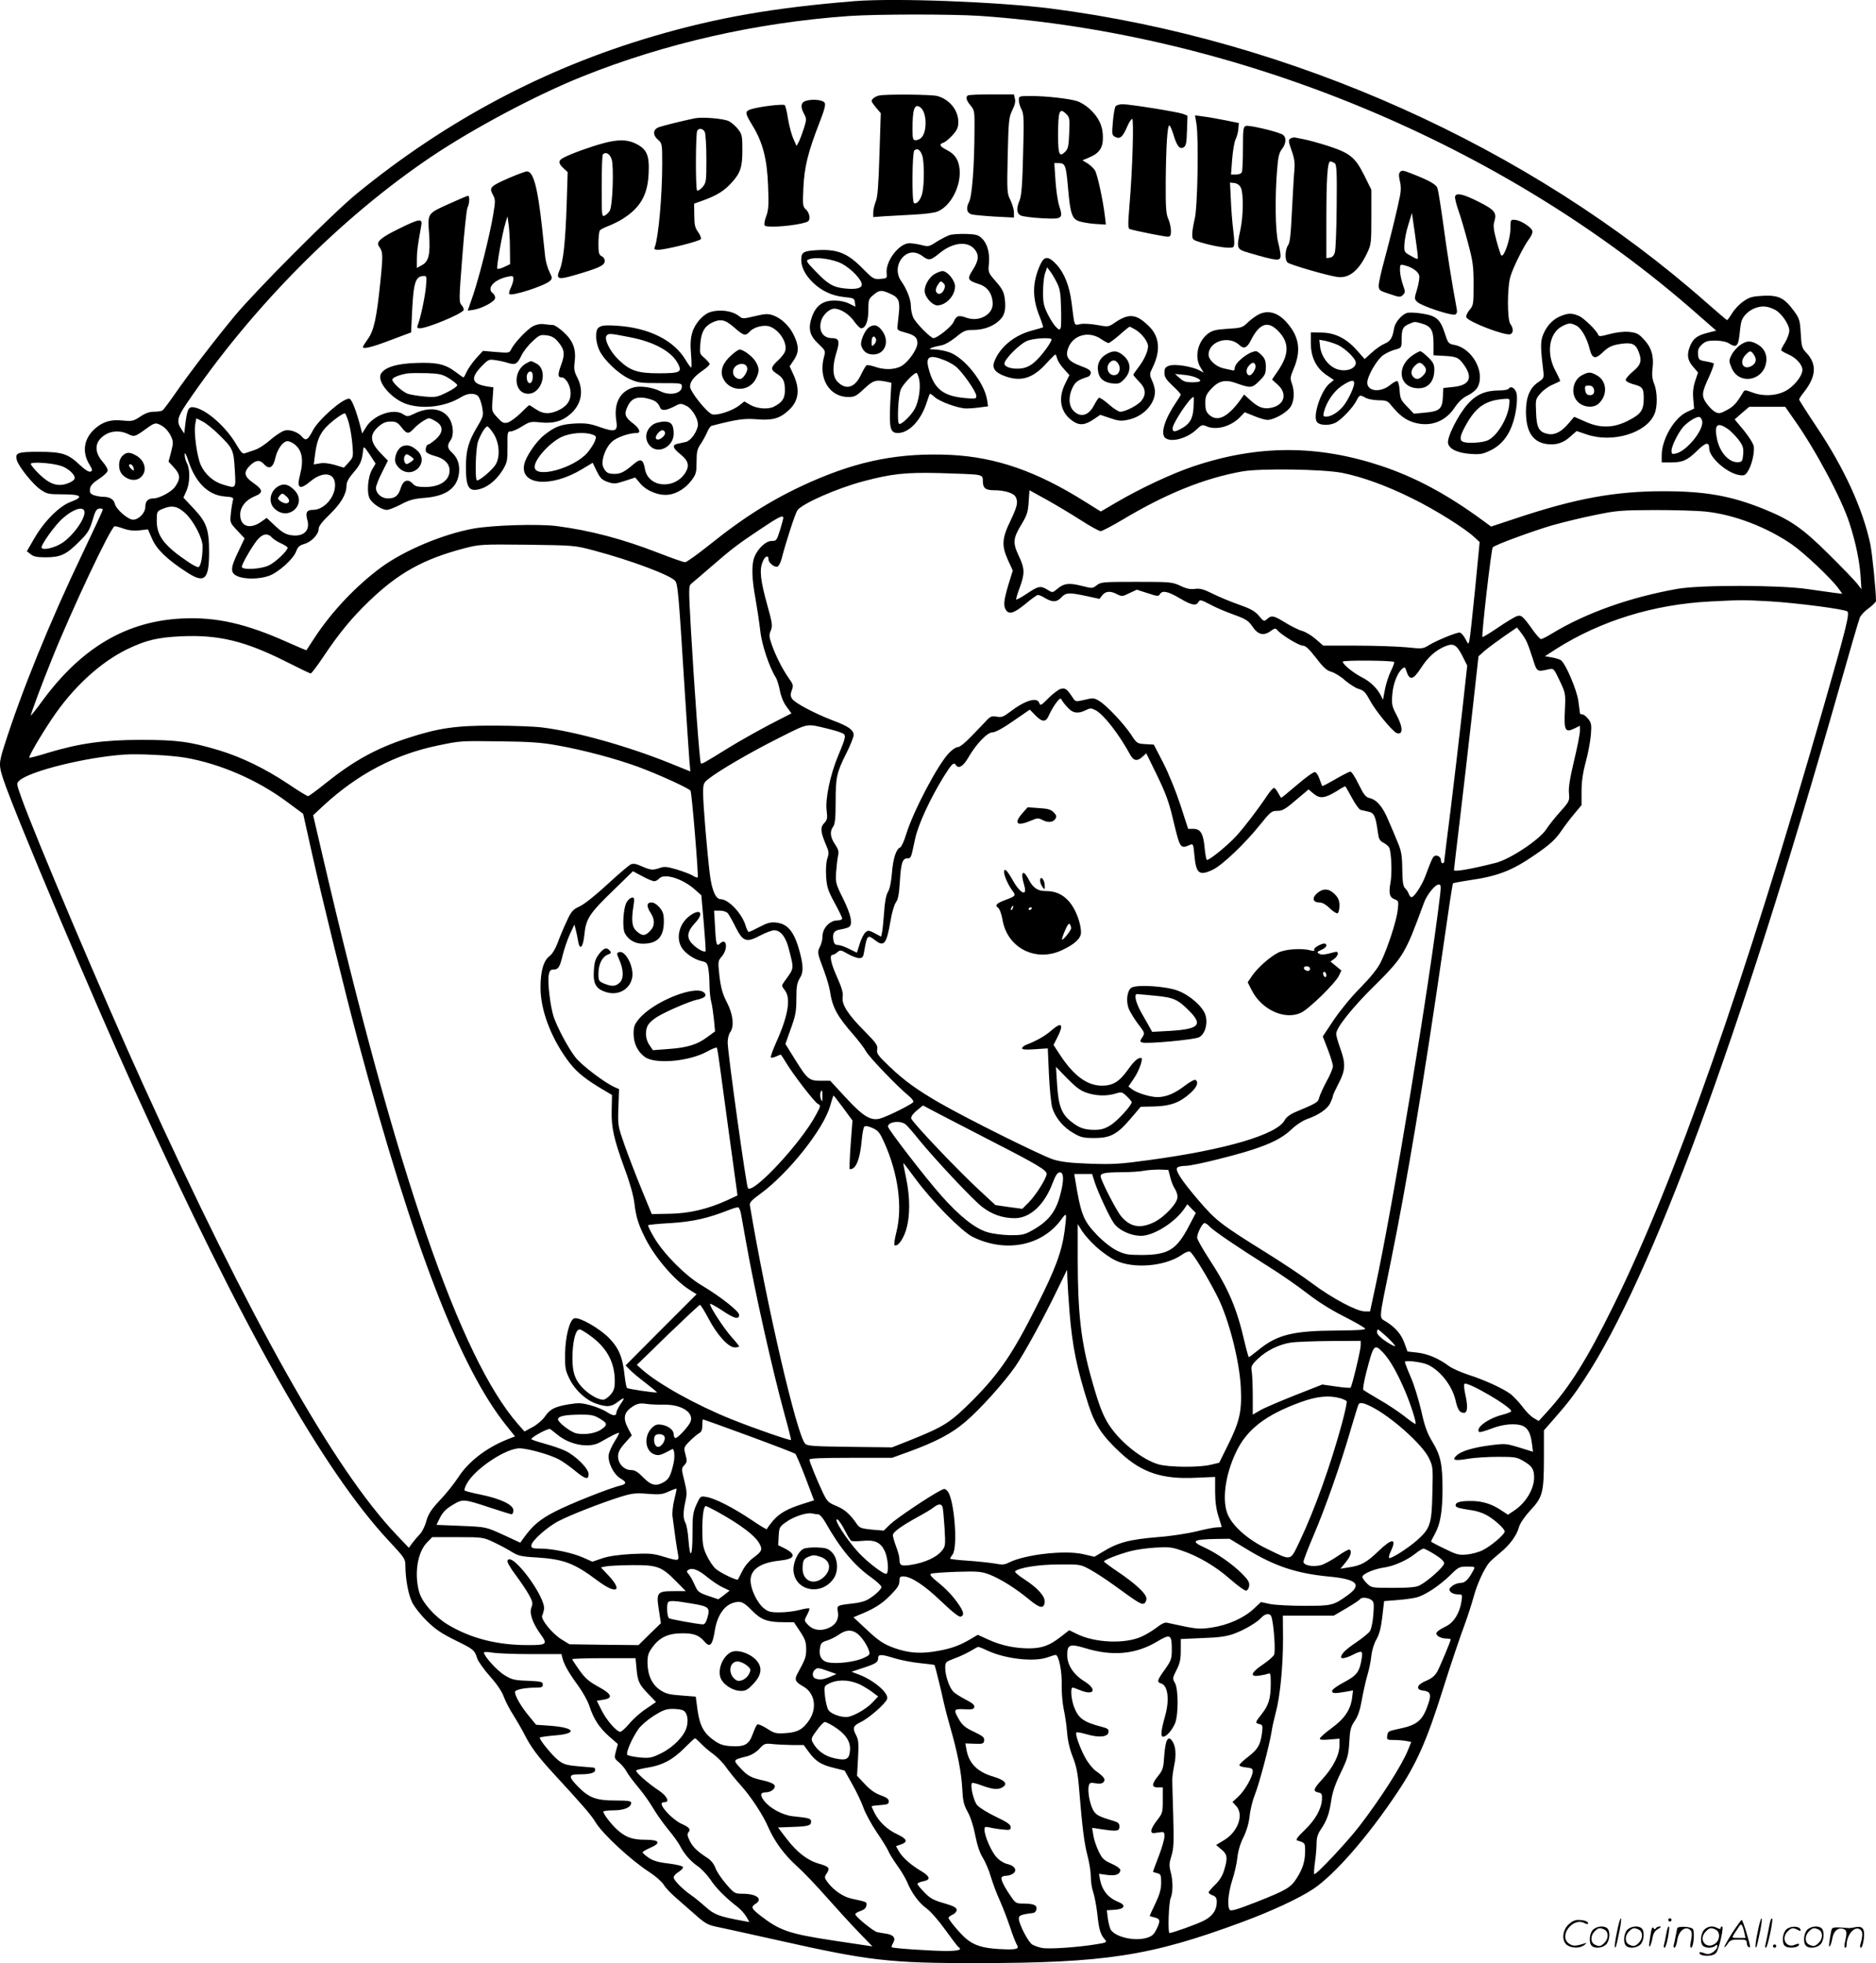 <svg version="1.0" xmlns="http://www.w3.org/2000/svg"
  viewBox="0 0 1146.821 1200.057"
 preserveAspectRatio="xMidYMid meet">
<g transform="translate(-0.177,1200.703) scale(0.1,-0.1)"
fill="#000000" stroke="none">
<path d="M5225 12000 c-493 -40 -843 -101 -1230 -215 -666 -196 -1266 -515
-1815 -964 -144 -118 -612 -587 -744 -746 -121 -146 -283 -357 -371 -485 -33
-47 -64 -88 -70 -92 -5 -4 -28 -8 -51 -8 -29 0 -54 -9 -85 -30 -41 -27 -49
-29 -105 -24 -74 8 -122 -6 -171 -49 -67 -59 -81 -139 -38 -214 23 -37 24 -44
10 -49 -10 -4 -34 11 -68 43 -70 66 -106 78 -249 78 -127 0 -145 -6 -134 -49
10 -39 96 -147 144 -181 41 -28 49 -30 140 -30 114 0 128 -16 44 -47 -69 -26
-162 -120 -221 -223 l-45 -78 23 -18 c18 -15 40 -19 93 -19 89 0 126 17 203
95 53 52 64 70 82 130 16 56 24 71 42 73 11 2 21 -1 21 -7 0 -5 -56 -126 -124
-268 -201 -420 -374 -846 -480 -1181 -32 -102 -32 -115 -2 -205 73 -216 544
-1330 804 -1902 655 -1442 1151 -2320 1551 -2748 98 -105 101 -110 101 -155 1
-79 17 -170 41 -220 12 -26 52 -77 89 -113 52 -52 90 -77 172 -118 116 -57
120 -60 137 -112 6 -19 42 -69 79 -111 43 -48 73 -93 84 -125 10 -27 36 -77
58 -111 22 -35 53 -89 69 -120 39 -77 82 -134 171 -231 187 -203 237 -261 263
-305 44 -72 217 -232 329 -304 37 -24 75 -58 86 -75 10 -18 43 -53 73 -79 30
-26 85 -75 122 -107 56 -50 77 -62 125 -72 31 -6 203 -44 382 -84 557 -125
677 -139 1210 -139 792 1 1062 43 1620 249 187 69 354 147 441 205 131 88 334
321 512 588 118 176 181 318 278 627 48 153 104 319 140 416 15 41 37 110 49
153 21 79 65 174 97 212 10 11 40 38 66 59 57 46 101 105 115 158 7 23 34 63
70 102 75 80 82 108 82 327 l0 161 58 66 c87 99 124 147 189 246 409 620 944
2069 1553 4207 66 233 125 435 131 449 6 15 30 41 55 58 24 18 44 38 44 44 0
62 -23 292 -35 349 -46 214 -158 461 -326 712 -60 90 -109 167 -109 171 0 4
13 24 29 44 77 98 81 173 13 244 -24 25 -28 38 -32 116 -5 82 -8 91 -43 139
-58 78 -92 95 -186 91 -67 -4 -84 -8 -121 -34 -24 -16 -55 -49 -69 -72 -14
-23 -28 -42 -31 -43 -3 0 -59 48 -125 106 -1080 954 -2541 1610 -4010 1799
-326 41 -950 65 -1200 45z m765 -90 c1582 -109 3208 -784 4384 -1820 l119
-104 -54 -14 c-62 -16 -86 -34 -105 -79 -22 -52 -17 -88 17 -127 l31 -36 -17
-51 c-12 -36 -16 -70 -12 -111 l5 -59 -45 -21 c-77 -36 -153 -167 -153 -264
l0 -44 54 0 c74 0 102 12 163 72 52 51 73 55 73 15 0 -56 107 -151 183 -164
30 -5 38 -2 53 22 24 36 42 113 37 152 -3 18 -28 58 -61 99 l-56 67 44 39 45
38 110 0 110 0 51 -73 c130 -182 295 -490 342 -639 39 -120 62 -234 68 -328
l5 -75 -27 35 c-15 19 -93 100 -174 180 -159 158 -233 209 -393 274 -203 82
-358 110 -617 110 -295 0 -536 -44 -899 -165 l-154 -51 -56 41 c-216 158 -409
261 -616 330 -389 129 -751 129 -1142 -1 -133 -44 -330 -136 -478 -223 l-94
-55 -93 58 c-298 188 -547 274 -824 288 -309 14 -557 -33 -854 -164 -223 -99
-401 -209 -619 -384 -74 -59 -142 -108 -151 -108 -10 0 -81 25 -158 55 -226
88 -421 139 -627 166 -111 14 -386 6 -507 -15 -187 -34 -419 -131 -563 -235
-153 -112 -305 -272 -409 -431 -27 -41 -50 -76 -51 -78 -1 -1 -53 21 -116 49
-254 114 -435 155 -644 145 -337 -16 -610 -175 -848 -495 -42 -58 -77 -102
-77 -98 0 11 66 189 128 342 123 307 363 815 385 815 8 0 34 -7 58 -16 30 -10
60 -13 95 -9 l50 6 26 -59 c27 -63 93 -127 213 -204 107 -70 135 -45 135 123
0 140 -15 183 -95 268 l-62 66 18 40 c22 49 24 130 4 169 -8 15 -15 40 -14 55
0 17 8 3 23 -42 44 -131 121 -207 221 -215 52 -4 56 -6 50 -26 -3 -11 -9 -47
-12 -78 -6 -56 -5 -57 39 -104 l45 -48 -38 -80 c-50 -103 -51 -132 -4 -152 45
-19 130 -18 189 2 58 20 151 103 168 150 10 27 20 37 51 46 44 13 87 59 87 93
0 15 22 44 66 86 70 68 103 124 104 176 0 23 12 46 45 84 41 48 50 69 57 138
3 22 7 18 40 -31 l36 -55 -20 -34 c-29 -47 -36 -150 -14 -184 21 -32 73 -65
103 -65 12 0 50 15 85 33 50 27 79 35 141 40 136 10 205 60 215 155 5 53 -10
93 -47 126 -24 22 -26 43 -6 70 23 30 19 97 -8 137 -40 60 -123 71 -213 27
-40 -19 -42 -19 -68 -3 -59 39 -184 -6 -228 -82 l-22 -36 -16 61 c-26 94 -50
152 -64 152 -42 0 -187 -128 -222 -195 -30 -58 -43 -65 -65 -39 -23 28 -70 46
-103 40 -19 -4 -56 -28 -89 -56 -31 -28 -75 -57 -99 -64 -24 -8 -50 -17 -59
-20 -13 -6 -24 6 -49 48 -62 109 -182 217 -258 232 -37 8 -45 -6 -57 -100 l-7
-59 -19 29 c-29 44 -23 70 33 153 400 590 942 1137 1498 1511 256 172 641 377
921 489 506 203 1065 330 1629 370 168 12 632 12 800 1z m4863 -1797 c39 -20
87 -90 87 -127 0 -17 -12 -49 -25 -71 -14 -22 -25 -44 -25 -48 0 -4 20 -16 43
-26 49 -21 87 -63 87 -96 0 -31 -39 -85 -85 -117 -56 -39 -143 -48 -216 -22
-51 19 -52 19 -63 0 -38 -63 -56 -84 -98 -106 -41 -22 -49 -23 -72 -11 -14 8
-37 31 -52 52 -32 46 -30 65 17 166 18 40 30 75 27 78 -3 3 -25 9 -49 13 -41
7 -44 10 -47 43 -2 27 3 40 23 59 22 21 37 25 84 25 38 -1 67 -7 85 -19 41
-26 54 -15 61 51 3 32 8 68 11 80 7 35 45 73 89 88 42 14 72 11 118 -12z
m-8719 -691 c9 -32 19 -92 22 -133 6 -73 6 -77 -22 -108 l-30 -33 -56 17 c-36
10 -70 14 -92 9 l-36 -6 6 48 c10 81 22 119 53 161 25 35 112 103 131 103 4 0
15 -26 24 -58z m8274 8 c6 -56 -96 -180 -160 -195 -25 -6 -28 -4 -28 17 0 29
42 112 73 147 30 32 79 62 97 59 8 -2 16 -14 18 -28z m-9070 -78 c88 -86 92
-95 99 -216 7 -120 10 -116 -73 -91 -58 17 -110 63 -136 122 -22 51 -42 193
-33 245 l7 38 39 -20 c21 -11 65 -46 97 -78z m1330 78 c45 -28 44 -67 -3 -109
-20 -17 -40 -31 -44 -31 -12 0 -21 -27 -15 -44 3 -8 28 -20 56 -27 56 -15 88
-47 88 -88 0 -61 -58 -101 -148 -101 -47 0 -63 4 -77 20 -29 32 -58 22 -73
-25 -15 -49 -35 -65 -79 -65 -39 0 -73 30 -73 64 0 13 17 56 37 95 l36 72 -41
42 c-71 73 -74 118 -12 170 22 19 43 27 70 27 33 0 43 -6 66 -35 32 -42 43
-43 75 -9 26 29 78 64 94 64 6 0 25 -9 43 -20z m-1672 -29 c17 -10 39 -36 49
-57 17 -36 17 -43 3 -99 l-16 -60 35 -38 c38 -42 39 -68 4 -117 -21 -30 -96
-70 -131 -70 -34 0 -50 -17 -50 -52 0 -36 -40 -78 -75 -78 -30 0 -103 62 -111
97 -7 28 -32 43 -73 43 -16 0 -42 5 -56 10 -21 8 -26 16 -23 38 2 20 16 36 56
62 30 20 52 41 52 52 0 9 -14 33 -30 51 -56 64 -50 127 16 167 38 24 92 26
138 4 38 -19 42 -18 110 31 56 41 61 41 102 16z m9565 -14 c18 -12 48 -42 67
-66 28 -37 33 -51 30 -90 -3 -39 -7 -47 -25 -49 -57 -8 -117 55 -135 141 -18
87 0 106 63 64z m-8763 -93 c50 -35 62 -96 38 -189 -22 -84 -3 -96 63 -41 78
65 151 54 151 -22 0 -76 -68 -152 -135 -152 -39 0 -47 -16 -34 -64 18 -65 -27
-104 -105 -90 -29 5 -54 20 -92 56 l-52 49 -37 -26 c-68 -46 -125 -25 -125 46
0 47 35 91 91 113 51 21 49 39 -11 81 -56 39 -61 65 -21 105 35 35 61 38 86
10 32 -36 57 -22 70 38 13 55 47 102 75 102 8 0 26 -7 38 -16z m-1427 -134
c45 -13 92 -55 87 -78 -2 -10 -21 -23 -45 -31 -59 -21 -109 -4 -173 59 -27 27
-50 54 -50 61 0 14 121 7 181 -11z m7837 -44 c123 -25 270 -78 427 -156 139
-68 321 -182 381 -238 l31 -29 -28 -289 c-16 -159 -31 -300 -35 -314 -6 -24
-6 -24 -25 13 -11 20 -26 37 -35 37 -23 0 -143 -50 -187 -77 -37 -23 -41 -23
-138 -13 -56 5 -193 10 -304 10 l-204 0 -46 40 c-25 22 -62 44 -83 50 -20 5
-66 28 -102 50 -73 45 -85 47 -112 23 -19 -17 -21 -16 -51 20 -25 29 -51 43
-122 68 -49 17 -121 47 -159 66 -56 28 -78 34 -109 30 -28 -4 -53 1 -90 19
-50 23 -61 24 -268 24 -204 0 -218 -1 -243 -21 -26 -20 -27 -20 -94 -3 -76 19
-108 15 -148 -20 -28 -23 -28 -23 -58 -5 -43 27 -56 24 -125 -22 -34 -23 -64
-39 -67 -37 -2 3 7 35 21 72 32 86 32 117 -6 196 -37 79 -35 106 18 193 32 53
39 73 43 135 l5 72 107 -59 c59 -33 154 -90 210 -126 56 -36 109 -65 118 -65
9 0 70 32 134 70 267 160 502 254 731 295 110 20 497 14 613 -9z m-2230 -12
c28 -6 32 -10 32 -38 0 -43 16 -56 69 -56 63 0 119 -17 131 -40 17 -32 11 -58
-32 -148 -52 -108 -54 -151 -14 -240 l29 -63 -27 -87 c-29 -98 -32 -130 -13
-157 20 -26 51 -15 122 44 33 28 66 51 72 51 7 0 27 -9 45 -20 44 -26 70 -25
98 5 28 30 48 31 154 8 l79 -17 17 22 c21 26 50 28 91 6 28 -14 33 -14 75 7
l45 21 66 -21 c59 -20 68 -20 75 -7 14 26 50 18 121 -24 72 -43 101 -49 115
-23 9 15 15 14 69 -14 32 -18 98 -46 146 -63 76 -28 90 -37 115 -73 33 -50 68
-59 111 -28 25 18 30 19 41 6 24 -29 132 -95 156 -95 17 0 38 -20 81 -75 45
-59 66 -78 94 -85 20 -6 58 -29 84 -53 27 -23 65 -47 84 -52 30 -9 41 -21 68
-71 30 -57 129 -179 160 -197 7 -4 18 -5 23 -2 18 11 10 52 -21 111 -28 53
-31 66 -26 124 4 65 31 134 61 159 13 11 17 10 22 -5 21 -70 42 -68 92 9 44
68 89 108 148 133 51 21 70 10 105 -58 l30 -60 -31 -281 c-17 -155 -49 -423
-70 -595 -22 -173 -40 -318 -40 -323 0 -5 -4 -9 -10 -9 -5 0 -10 9 -10 19 0
22 -29 36 -43 22 -10 -10 -16 -24 -52 -120 -19 -51 -64 -123 -82 -128 -6 -2
-14 5 -18 16 -3 12 -14 28 -23 37 -13 13 -17 39 -18 118 -1 84 -6 111 -27 161
-13 33 -39 94 -57 135 -35 85 -71 127 -115 138 -25 6 -36 20 -68 85 -20 42
-43 77 -50 77 -7 0 -48 -21 -91 -46 -43 -25 -79 -44 -81 -42 -2 2 -10 22 -17
43 -7 22 -20 41 -28 42 -8 2 -57 -33 -108 -77 -52 -44 -95 -80 -98 -80 -2 0
-10 14 -19 30 -9 17 -20 30 -25 30 -6 0 -23 -18 -38 -41 -66 -98 -143 -198
-193 -253 -50 -55 -161 -146 -179 -146 -4 0 -10 32 -14 72 -8 89 -25 118 -69
118 l-32 0 -48 148 c-27 82 -73 195 -105 257 l-57 110 -51 3 c-50 3 -53 4 -87
57 -46 69 -149 178 -194 206 -33 20 -38 21 -91 8 -54 -13 -56 -12 -71 11 -37
56 -47 63 -74 56 -14 -3 -48 -29 -76 -57 -45 -45 -50 -48 -56 -30 -12 39 -87
17 -178 -53 -41 -31 -53 -36 -82 -30 -29 5 -39 2 -62 -23 -15 -16 -57 -59 -92
-96 -37 -39 -72 -67 -83 -67 -12 0 -36 -16 -55 -36 -71 -75 -220 -359 -263
-501 -12 -39 -28 -74 -36 -77 -24 -9 -43 -68 -50 -157 -4 -51 -13 -96 -24
-114 -12 -20 -20 -63 -24 -130 -4 -55 -10 -110 -13 -122 l-5 -22 -39 21 c-37
19 -41 19 -58 4 -9 -8 -25 -40 -34 -69 l-17 -54 -47 23 c-25 13 -56 24 -69 24
-15 0 -23 7 -27 26 -8 45 2 63 42 69 20 3 43 10 51 14 27 15 15 74 -34 174
-46 92 -47 99 -43 164 3 37 8 82 12 100 6 24 1 39 -19 69 -29 43 -33 79 -11
108 11 15 15 51 15 150 0 152 6 180 66 299 24 48 44 98 44 111 0 31 -33 54
-130 90 -107 41 -229 105 -246 131 -11 17 -11 27 -2 53 11 28 9 35 -19 74 -38
54 -80 137 -104 206 -16 46 -17 58 -5 85 11 29 9 44 -21 152 -43 155 -50 218
-29 268 14 36 36 43 36 13 0 -20 37 -49 54 -43 8 3 20 25 26 49 25 98 82 274
96 295 26 40 244 136 404 178 173 46 257 55 465 50 110 -3 215 -7 233 -11z
m-4844 -234 c51 -47 106 -152 106 -202 0 -70 -12 -128 -27 -128 -8 0 -35 14
-61 32 -145 97 -192 159 -192 250 0 57 1 59 33 73 58 25 93 19 141 -25z m-617
14 c13 -36 -61 -145 -132 -194 -45 -31 -118 -49 -129 -32 -8 13 82 140 130
181 61 54 120 74 131 45z m9908 -4 c176 -18 377 -95 532 -202 76 -53 241 -209
284 -269 l23 -32 -50 6 c-27 4 -101 14 -164 23 -169 25 -655 26 -795 1 -288
-51 -559 -147 -766 -273 -31 -19 -61 -34 -67 -34 -6 0 -27 24 -48 53 -65 91
-73 97 -103 86 -14 -6 -66 -37 -114 -70 -49 -33 -91 -59 -93 -56 -7 6 54 539
63 548 16 16 245 100 365 135 68 19 186 48 263 63 129 27 158 29 360 30 121 0
261 -4 310 -9z m-5635 -39 c0 -5 -9 -39 -20 -75 -20 -63 -22 -66 -51 -66 -35
0 -83 -44 -105 -97 -19 -45 -17 -134 6 -255 10 -57 23 -144 29 -195 9 -87 56
-226 96 -289 7 -11 18 -47 24 -78 7 -36 22 -74 41 -99 l30 -41 -138 -71 c-75
-40 -186 -102 -247 -140 -157 -97 -163 -100 -169 -94 -7 6 -40 457 -61 824
-14 251 -14 261 4 275 10 8 63 53 117 100 129 112 166 140 304 232 110 74 140
89 140 69z m-3126 -120 c9 -10 34 -26 56 -36 22 -10 40 -22 40 -26 0 -19 -74
-89 -114 -108 -48 -24 -166 -30 -166 -9 0 16 57 116 92 161 33 41 65 48 92 18z
m1971 -80 c225 -60 465 -150 494 -185 16 -20 21 -69 56 -631 14 -220 28 -430
31 -467 l6 -67 -124 50 c-257 104 -577 194 -783 219 -49 6 -182 11 -295 11
-232 1 -340 -15 -529 -77 -192 -63 -329 -139 -501 -277 -52 -42 -100 -77 -105
-77 -6 0 -62 34 -125 77 -137 91 -279 160 -415 202 -179 54 -260 65 -480 65
-228 0 -378 -21 -570 -79 -60 -19 -112 -32 -114 -30 -6 6 66 130 139 239 128
191 295 345 463 426 111 53 181 70 322 77 232 11 393 -28 644 -154 79 -40 147
-73 152 -73 5 0 40 46 78 103 95 142 173 237 278 338 181 174 332 258 583 324
93 24 103 25 385 22 290 -4 290 -4 410 -36z m7185 -310 c167 -10 459 -48 475
-62 14 -14 -6 -98 -141 -567 -485 -1693 -913 -2915 -1289 -3677 -162 -329
-269 -499 -404 -647 l-53 -58 -30 18 c-17 9 -48 40 -69 69 -21 28 -54 63 -72
77 -44 34 -162 88 -263 120 -44 15 -96 38 -115 52 -61 46 -130 75 -192 82
l-61 7 -18 49 c-19 55 -54 96 -112 133 -46 29 -48 -6 27 363 98 479 205 1122
318 1904 32 225 60 411 63 413 2 2 48 11 102 19 173 25 260 59 399 155 92 63
126 94 163 149 17 25 51 70 76 100 l46 55 0 85 c0 59 8 114 26 180 14 52 28
127 31 165 5 62 3 73 -17 98 -12 15 -28 27 -36 27 -8 0 -14 3 -14 8 0 4 -5 38
-10 76 -10 67 -75 221 -105 246 -7 6 -32 14 -56 18 l-43 7 69 45 c274 173 596
272 940 290 203 10 196 10 365 1z m-1486 -246 c8 -16 25 -64 38 -105 25 -81
25 -81 95 -65 33 7 33 7 69 -69 36 -76 37 -78 32 -182 -6 -123 2 -137 57 -111
l35 17 0 -32 c0 -17 -16 -99 -36 -182 -25 -105 -35 -166 -31 -199 4 -46 3 -49
-56 -115 -33 -37 -70 -84 -83 -105 -41 -63 -221 -183 -309 -205 -154 -39 -255
-56 -255 -44 0 5 16 140 35 299 19 159 53 451 75 649 l40 359 37 33 c21 18 74
57 118 88 l80 55 22 -28 c12 -15 29 -41 37 -58z m-810 -125 c3 -3 -6 -28 -20
-56 -13 -27 -30 -78 -36 -112 l-12 -63 -14 28 c-23 44 -63 83 -114 109 -52 26
-118 80 -118 96 0 10 303 8 314 -2z m-1992 -282 c30 -32 61 -35 106 -13 28 14
34 14 60 1 50 -26 144 -146 214 -275 20 -36 43 -39 74 -10 l23 21 65 -133 c51
-105 73 -162 97 -264 46 -191 44 -189 110 -161 14 6 17 -4 22 -63 10 -115 29
-131 114 -90 58 28 196 160 285 271 66 82 73 88 108 88 31 0 49 10 114 66 l77
65 31 -26 c38 -32 68 -29 140 15 26 17 50 30 53 30 2 0 20 -31 41 -70 20 -38
44 -71 53 -74 9 -2 31 -7 48 -11 35 -7 44 -26 58 -128 5 -38 11 -50 34 -62 16
-8 32 -22 36 -32 13 -33 17 -158 7 -211 -12 -67 -6 -91 26 -103 24 -9 24 -12
18 -67 -8 -68 -64 -238 -105 -320 -20 -39 -62 -91 -123 -153 -55 -55 -122
-137 -162 -196 l-68 -102 31 -80 c17 -44 31 -90 31 -102 0 -12 -17 -54 -39
-93 -21 -39 -41 -84 -45 -99 -7 -29 -11 -32 -154 -92 -25 -11 -49 -30 -57 -46
-46 -88 -363 -181 -830 -244 -173 -24 -222 -27 -360 -22 -121 4 -176 11 -225
26 -70 22 -529 250 -695 346 -137 79 -216 136 -308 224 -69 66 -78 79 -73 103
5 23 -5 38 -78 112 -102 102 -140 163 -133 209 4 23 -5 55 -34 120 -39 87 -49
137 -27 137 6 0 19 7 29 16 17 15 21 14 63 -10 24 -14 56 -26 69 -26 21 0 26
6 31 38 18 104 21 107 66 72 56 -44 71 -25 95 115 8 50 23 101 33 115 14 19
20 51 25 134 7 111 16 136 48 136 20 0 20 2 44 115 18 88 90 245 175 383 50
80 62 92 75 72 16 -25 45 -8 75 44 48 84 117 156 149 156 17 0 64 25 128 70
l100 69 33 -34 c44 -45 66 -45 85 2 9 20 28 53 42 72 25 32 28 33 37 16 6 -11
23 -32 38 -47z m-1477 -124 c33 -8 73 -19 88 -26 34 -13 34 -17 -18 -142 -48
-115 -79 -263 -70 -334 6 -47 4 -57 -15 -77 -25 -26 -22 -55 12 -135 17 -39
18 -50 7 -82 -7 -22 -10 -66 -7 -110 4 -63 11 -85 51 -159 26 -47 47 -91 47
-97 0 -7 -14 -12 -31 -12 -44 0 -89 -47 -89 -95 0 -20 -7 -49 -16 -66 -17 -33
-16 -38 26 -149 15 -41 31 -95 35 -120 15 -102 43 -153 145 -270 31 -36 65
-80 75 -99 17 -34 199 -223 263 -274 18 -15 30 -31 27 -37 -8 -13 -147 -83
-197 -99 -60 -20 -107 8 -217 127 l-94 102 -57 0 c-72 0 -82 8 -158 130 l-59
95 33 93 c29 80 34 106 34 184 0 75 4 97 21 125 23 36 22 76 -1 163 -33 121
-72 169 -142 177 -35 4 -54 -1 -102 -26 -32 -17 -62 -31 -67 -31 -4 0 -12 15
-18 34 -20 75 -105 166 -154 166 -30 0 -54 56 -66 153 -17 141 -41 425 -41
494 0 59 2 64 35 90 62 49 255 162 429 249 183 92 165 88 291 58z m-1650 -103
c159 -28 359 -81 498 -132 122 -45 311 -131 320 -146 8 -12 50 -523 44 -530
-3 -2 -16 2 -29 10 -12 9 -56 25 -97 38 -62 18 -79 20 -106 10 -43 -15 -55
-14 -110 10 -36 16 -52 19 -69 11 -11 -6 -75 -60 -141 -121 -69 -64 -140 -121
-168 -134 -43 -20 -52 -29 -81 -92 -18 -38 -43 -98 -55 -131 -14 -38 -33 -69
-50 -82 -37 -27 -56 -95 -55 -197 1 -131 60 -292 160 -432 51 -71 98 -112 203
-176 l74 -44 -2 -90 c-3 -110 13 -178 79 -360 33 -88 54 -165 60 -213 10 -84
24 -129 68 -216 59 -116 177 -254 269 -312 l43 -27 -217 -217 -217 -218 25
-26 c13 -14 57 -51 97 -81 40 -31 71 -57 70 -58 -6 -5 -177 21 -184 27 -3 4
-10 38 -14 76 -12 114 -36 170 -99 233 -58 57 -174 124 -207 117 -29 -5 -56
-107 -58 -218 -1 -85 2 -101 27 -152 34 -69 101 -131 164 -152 64 -22 91 -20
129 9 45 34 49 31 19 -12 -14 -21 -25 -43 -25 -50 0 -24 -20 -23 -57 1 -21 14
-67 33 -101 42 -55 15 -73 16 -134 6 -87 -15 -114 -29 -147 -77 -14 -20 -48
-49 -75 -63 l-48 -26 -39 44 c-355 405 -745 1539 -1195 3474 l-58 249 64 60
c210 193 437 312 696 366 144 30 139 29 384 26 175 -2 252 -7 345 -24z m-2270
-76 c213 -37 441 -136 620 -269 l100 -74 53 -238 c61 -274 207 -869 282 -1149
339 -1264 624 -2001 908 -2354 l52 -65 -53 -21 c-125 -51 -232 -134 -293 -228
-26 -40 -77 -104 -114 -142 -52 -56 -69 -82 -82 -126 -8 -31 -26 -67 -39 -80
-13 -14 -34 -38 -46 -54 l-22 -30 -76 80 c-380 399 -893 1311 -1547 2749 -241
530 -669 1538 -747 1761 -29 80 -29 84 -11 100 64 58 401 142 640 159 88 6
288 -4 375 -19z m2866 -755 c9 0 22 7 29 15 30 37 146 1 222 -68 l37 -33 15
-170 c8 -92 13 -170 11 -172 -8 -8 -46 11 -74 38 -45 41 -42 79 10 135 58 62
31 92 -36 41 -62 -48 -82 -133 -46 -192 22 -36 79 -74 124 -83 27 -6 33 -12
39 -46 4 -22 7 -69 7 -105 1 -36 5 -80 11 -99 5 -19 12 -67 16 -106 l7 -73
-49 -36 c-62 -46 -123 -64 -239 -72 l-92 -7 -21 31 c-26 36 -29 93 -6 127 9
13 34 35 57 48 59 35 196 93 237 102 48 10 64 24 49 41 -46 56 -315 -51 -403
-160 -26 -32 -31 -46 -31 -90 1 -59 24 -107 68 -140 63 -47 274 -28 384 34 29
16 54 26 57 22 3 -5 12 -64 21 -133 14 -106 84 -618 100 -732 l5 -38 -62 -29
c-118 -54 -232 -81 -352 -83 l-110 -2 -62 151 c-34 83 -81 205 -104 270 -41
118 -42 120 -38 231 l4 112 -25 11 c-61 26 -208 138 -243 185 -45 59 -109 180
-132 247 -20 62 -38 210 -30 254 5 27 11 34 29 34 30 0 39 14 57 90 9 36 28
92 43 125 l28 60 8 -30 c4 -16 11 -47 14 -67 10 -65 31 -46 39 34 9 97 30 130
176 271 l121 118 56 -30 c31 -17 64 -31 74 -31z m4805 -77 c-63 -537 -291
-1918 -398 -2409 l-31 -144 -32 0 c-49 0 -201 81 -320 170 -58 44 -183 127
-278 186 -281 175 -311 198 -415 319 -113 132 -152 193 -131 206 8 5 30 9 51
9 20 0 109 18 199 41 263 66 373 111 449 185 25 24 65 50 90 59 74 26 126 62
144 99 9 19 16 38 16 44 0 5 16 39 35 76 42 81 44 120 10 214 -14 38 -25 78
-25 89 0 37 98 160 233 293 101 99 145 150 178 207 38 67 56 112 126 302 18
49 68 111 90 111 13 0 14 -10 9 -57z m-4355 -119 c7 -9 30 -48 49 -88 45 -87
65 -93 153 -46 31 16 68 30 82 30 39 0 72 -43 90 -118 31 -123 33 -110 -28
-195 -19 -26 -18 -27 2 -53 39 -49 21 -156 -51 -316 -22 -49 -37 -92 -34 -95
3 -4 17 -1 31 5 14 7 28 12 30 12 1 0 15 -21 30 -46 41 -70 174 -243 196 -255
19 -10 19 -12 -11 -67 -90 -170 -382 -484 -416 -449 -10 10 -124 830 -124 892
0 23 7 50 15 61 26 35 19 108 -19 182 -27 52 -37 88 -46 160 -10 93 -10 94 15
123 40 48 28 118 -13 77 -19 -19 -24 -4 -29 101 l-6 101 35 0 c21 0 41 -7 49
-16z m578 -1121 c0 -33 -1 -35 -9 -15 -8 20 -4 52 6 52 2 0 4 -17 3 -37z m128
-70 l56 -76 -11 -146 c-6 -80 -8 -148 -6 -151 3 -2 13 0 22 6 24 15 43 76 51
166 4 43 11 82 16 87 7 7 24 4 51 -8 35 -16 44 -28 72 -90 84 -188 112 -391
74 -544 -11 -42 -16 -79 -12 -82 18 -11 51 31 70 91 26 84 26 199 1 319 -11
50 -18 91 -17 92 1 1 35 -43 76 -99 101 -137 280 -318 347 -352 202 -100 426
-56 544 108 32 44 33 40 19 -71 -17 -127 -57 -236 -171 -460 -144 -288 -228
-411 -387 -572 -140 -140 -174 -163 -383 -247 l-114 -45 -257 3 c-221 3 -260
5 -274 19 -51 52 -237 854 -338 1457 -3 18 10 32 64 71 171 125 386 395 426
536 10 36 20 65 21 65 2 0 28 -34 60 -77z m918 -208 c266 -136 325 -172 325
-194 0 -26 -66 -131 -110 -175 l-39 -39 -82 11 -82 12 -93 86 c-132 121 -418
422 -422 444 -2 11 12 30 34 48 l38 31 110 -58 c61 -32 206 -107 321 -166z
m-537 108 c12 -10 46 -49 77 -88 98 -121 337 -376 392 -417 60 -46 125 -68
198 -68 93 0 180 80 230 211 20 52 31 69 46 69 24 0 26 -47 3 -134 -28 -111
-77 -170 -184 -227 -37 -20 -59 -24 -126 -23 -44 1 -105 9 -135 18 -76 22
-173 99 -284 225 -97 109 -325 405 -325 421 0 30 77 39 108 13z m1618 -324 c6
-26 19 -57 28 -70 9 -13 16 -35 16 -50 0 -37 -78 -121 -142 -153 -85 -42 -147
-31 -203 36 -29 34 -125 222 -125 244 0 19 25 24 128 25 53 0 115 4 137 9 22
4 64 7 94 7 l55 -2 12 -46z m-462 -30 c23 -68 90 -212 117 -250 33 -47 119
-83 181 -76 80 10 198 88 251 167 l17 25 26 -27 26 -26 -41 -78 c-76 -147
-127 -178 -286 -179 -89 0 -106 3 -156 27 -34 17 -81 54 -121 95 -84 88 -98
123 -134 341 l-5 32 54 0 55 0 16 -51z m-2162 -195 c4 -21 19 -104 33 -184 53
-298 159 -771 234 -1044 23 -82 40 -151 38 -152 -5 -5 -228 72 -362 126 -217
87 -449 216 -550 306 l-30 27 189 184 c104 100 192 183 197 183 4 0 27 -37 51
-82 52 -100 122 -178 161 -178 15 0 27 3 27 6 0 3 -20 29 -45 56 -49 55 -141
196 -132 204 2 3 35 -15 73 -40 74 -50 104 -58 104 -27 0 22 -113 111 -230
181 -97 57 -231 192 -288 289 -24 40 -41 75 -38 78 3 3 65 9 138 13 133 8 229
30 353 79 28 11 54 19 60 17 5 -1 13 -20 17 -42z m2863 -74 c23 -26 178 -131
360 -245 77 -48 183 -122 237 -164 61 -48 143 -100 224 -141 71 -36 130 -70
131 -76 2 -7 -54 -10 -174 -11 -264 -1 -363 -25 -475 -116 -32 -26 -60 -47
-62 -47 -2 0 -14 42 -26 93 -48 208 -97 324 -219 511 -39 60 -71 117 -71 127
0 27 32 89 45 89 7 0 20 -9 30 -20z m-689 -128 c32 -29 83 -65 112 -79 110
-54 302 -39 407 32 20 15 43 24 50 21 17 -6 112 -161 170 -277 69 -137 134
-392 142 -554 7 -148 -7 -208 -80 -355 l-52 -105 -50 -12 c-70 -18 -260 -16
-321 2 -100 29 -233 135 -302 240 -38 58 -63 123 -107 280 -65 229 -85 404
-85 739 l0 210 28 -45 c16 -24 55 -68 88 -97z m-166 -396 c17 -212 45 -346
116 -568 40 -123 84 -189 196 -293 131 -121 254 -162 459 -152 l119 5 0 -88
c0 -60 6 -108 20 -152 11 -34 20 -64 20 -65 0 -2 -12 -3 -27 -3 -16 0 -73 -11
-128 -25 -55 -13 -157 -29 -227 -34 -183 -15 -252 -33 -349 -93 l-47 -28 -68
16 c-113 26 -358 -2 -456 -52 -26 -13 -40 -14 -87 -5 -31 5 -104 13 -163 17
-60 4 -108 9 -108 13 0 3 7 15 15 25 34 44 10 342 -31 387 -15 17 -19 17 -45
3 -68 -35 -267 -169 -305 -205 l-40 -39 -73 6 c-61 6 -75 11 -89 31 -44 64
-76 92 -126 113 -49 20 -57 27 -82 78 -38 80 -84 193 -84 206 0 8 74 11 252
11 l253 0 105 38 c168 62 258 110 342 181 92 78 238 241 307 340 56 83 169
288 255 466 l61 125 2 -60 c1 -33 7 -123 13 -199z m-2924 -149 c97 -72 144
-160 144 -273 0 -42 -5 -59 -26 -83 -14 -17 -35 -31 -45 -31 -33 0 -93 36
-132 79 -46 51 -60 105 -55 211 5 87 21 140 44 140 6 0 38 -19 70 -43z m4864
-3 c28 -26 50 -51 50 -55 0 -5 -25 7 -55 27 -34 23 -55 44 -55 55 0 11 2 19 5
19 3 0 28 -21 55 -46z m-160 -51 c0 -29 -53 -249 -62 -259 -3 -3 -43 0 -89 7
l-84 12 -170 -67 c-93 -37 -189 -78 -212 -92 l-43 -25 0 113 c0 62 -3 129 -6
149 -6 33 -2 41 36 78 52 50 127 88 200 100 30 5 139 9 243 10 l187 1 0 -27z
m137 -45 c41 -44 85 -120 133 -232 36 -85 72 -197 65 -204 -2 -2 -33 19 -69
48 -36 28 -105 74 -153 101 -48 28 -92 55 -97 59 -4 5 4 54 19 111 44 169 48
173 102 117z m276 -75 c78 -39 147 -130 167 -218 13 -57 25 -75 51 -75 23 0
25 41 7 119 -6 28 -8 54 -4 58 17 17 286 -140 286 -167 0 -4 -21 -13 -47 -20
-92 -22 -174 -82 -149 -107 3 -4 36 6 74 20 72 29 153 35 195 16 30 -14 47
-48 54 -110 l6 -47 -84 26 c-79 24 -87 25 -173 14 -105 -13 -183 -36 -210 -63
-31 -29 -12 -34 69 -20 41 7 124 12 185 12 102 0 115 -2 155 -26 52 -30 65
-50 65 -100 0 -70 -51 -156 -121 -202 l-39 -26 -41 27 c-58 39 -114 56 -180
57 -67 1 -99 -7 -99 -26 0 -13 15 -18 100 -31 25 -3 62 -15 83 -26 47 -23 117
-86 117 -103 0 -19 -84 -90 -135 -115 -24 -12 -68 -24 -97 -26 -47 -5 -62 -1
-135 35 -46 22 -83 42 -83 44 0 3 11 24 24 48 33 59 46 139 46 274 0 150 -12
206 -62 288 -32 53 -47 94 -68 190 -16 67 -44 160 -64 205 -20 46 -36 88 -36
93 0 13 109 -1 143 -18z m-541 -203 c21 -6 40 -15 42 -19 3 -5 -10 -67 -29
-137 -70 -257 -167 -527 -257 -717 -61 -127 -46 -124 -204 -47 -112 54 -202
133 -235 204 -39 85 -19 244 49 386 65 138 181 228 397 306 96 35 170 42 237
24z m-4130 -40 c104 1 180 -46 162 -102 -9 -28 -84 -109 -95 -102 -5 3 -9 13
-9 23 0 26 -32 51 -73 58 -29 4 -40 1 -61 -20 -50 -50 -41 -141 16 -161 22 -8
36 -5 65 9 21 11 41 21 44 23 13 6 18 -44 8 -88 -17 -74 -28 -95 -58 -113 -49
-28 -78 -22 -127 28 -33 34 -51 45 -74 45 -43 0 -80 39 -80 83 0 26 10 46 42
82 l42 47 -22 42 c-35 65 -26 101 31 137 25 15 42 19 77 14 25 -4 75 -6 112
-5z m4326 -14 c120 -61 307 -228 348 -311 26 -53 26 -58 22 -217 -4 -190 -13
-216 -97 -290 -58 -50 -159 -114 -168 -105 -3 4 2 22 11 41 38 80 8 81 -74 2
-74 -71 -107 -90 -184 -101 l-50 -8 32 39 c31 38 40 68 23 78 -4 3 -37 -15
-72 -40 -35 -24 -81 -49 -101 -55 -51 -13 -108 -2 -108 21 0 9 29 84 64 166
71 166 166 437 227 649 23 77 43 143 46 147 8 14 32 9 81 -16z m-4724 -69 c51
-29 54 -40 16 -67 -35 -25 -100 -36 -153 -26 -37 7 -120 72 -114 89 5 17 44
25 132 26 65 1 87 -3 119 -22z m915 -108 c152 -56 280 -105 285 -110 5 -5 33
-70 62 -146 l52 -138 -66 -21 c-96 -30 -145 -57 -186 -105 -20 -24 -36 -46
-36 -50 0 -5 -44 22 -97 58 -109 73 -221 131 -275 139 -34 6 -35 5 -59 -47
-21 -48 -24 -68 -24 -181 0 -140 -15 -159 -25 -31 -3 43 -11 88 -18 100 -15
27 -15 67 0 133 10 44 9 62 -7 125 -18 73 -18 75 0 95 17 18 18 26 7 65 -11
43 -11 44 26 82 20 20 46 42 57 48 15 8 20 21 20 48 0 20 2 37 4 37 2 0 128
-45 280 -101z m-1163 2 c76 -59 190 -78 254 -41 77 44 112 61 116 57 2 -2 -10
-25 -27 -52 -17 -27 -33 -63 -36 -81 -7 -46 30 -121 73 -146 38 -22 37 -33 -3
-43 -67 -16 -306 -111 -395 -157 -93 -47 -140 -86 -195 -163 l-21 -29 -88 41
c-125 57 -114 55 -277 62 l-147 6 22 45 c17 33 38 54 77 77 63 38 66 37 233
-18 64 -21 122 -39 127 -39 6 0 11 11 11 24 0 34 -78 71 -200 96 -51 10 -95
22 -98 25 -3 3 2 22 13 41 49 92 243 220 326 217 52 -2 179 -38 232 -65 23
-11 68 -43 100 -69 66 -55 87 -61 87 -24 0 34 -79 113 -143 143 -27 13 -84 32
-128 44 -43 12 -79 24 -79 27 0 13 105 69 115 62 5 -4 29 -22 51 -40z m648 -7
c9 -23 -21 -66 -42 -62 -18 3 -28 39 -18 64 7 19 52 18 60 -2z m60 -384 c-9
-35 -14 -81 -11 -104 12 -94 26 -193 33 -228 8 -45 7 -46 -89 -17 -62 19 -85
21 -193 16 -84 -5 -141 -13 -182 -27 l-59 -20 -54 24 c-66 30 -189 56 -264 56
-47 0 -55 3 -55 19 0 27 98 115 170 151 76 39 252 107 370 145 75 23 95 26
170 20 73 -6 91 -4 130 14 24 11 46 19 47 17 2 -2 -4 -31 -13 -66z m1640 -47
c3 -10 8 -68 12 -128 6 -109 6 -111 -20 -142 -31 -37 -102 -69 -182 -82 -64
-10 -74 -5 -74 36 0 13 -9 46 -20 75 -11 29 -20 61 -20 70 0 19 50 55 155 113
39 21 81 46 94 57 30 23 48 23 55 1z m-1380 -26 c146 -81 236 -149 261 -198
19 -35 14 -47 -38 -85 -25 -18 -53 -52 -67 -80 -14 -27 -26 -51 -27 -53 -5 -9
-115 44 -139 68 -15 14 -39 51 -53 81 -22 47 -25 69 -26 150 0 92 8 150 22
150 3 0 34 -15 67 -33z m618 -17 c10 0 28 -20 44 -47 90 -160 176 -264 280
-338 35 -25 64 -52 64 -60 0 -15 -49 -59 -90 -80 -15 -8 -51 -17 -81 -20 -103
-12 -102 -11 -95 -54 7 -48 -18 -84 -69 -101 -45 -15 -86 -6 -115 25 -23 25
-23 25 -5 59 11 20 17 37 14 40 -3 3 -29 -1 -59 -9 -30 -8 -85 -15 -122 -15
-58 0 -71 4 -99 27 -40 34 -79 116 -79 169 0 66 61 108 174 120 98 10 110 36
35 75 l-40 20 3 56 c3 52 5 57 45 85 45 33 126 60 158 53 11 -3 28 -5 37 -5z
m163 -96 c16 -32 34 -62 40 -66 5 -4 36 -4 67 -1 77 8 112 -8 138 -61 20 -43
27 -130 11 -140 -13 -8 -117 71 -171 130 -73 79 -158 212 -129 202 7 -2 27
-31 44 -64z m-2145 -75 c36 -17 85 -43 110 -59 39 -24 58 -29 150 -34 170 -11
232 -35 376 -143 113 -84 156 -65 67 31 l-48 51 30 6 c17 4 88 7 159 8 156 1
181 -8 271 -99 l59 -60 -70 0 c-105 0 -111 -7 -95 -112 l13 -84 -69 -67 -68
-67 -211 2 -211 3 -49 30 c-56 35 -127 122 -118 145 4 8 9 25 11 37 16 72
-199 361 -223 299 -3 -8 17 -44 49 -86 30 -40 67 -95 82 -122 23 -42 25 -53
16 -76 -15 -36 5 -95 55 -165 45 -62 39 -67 -76 -67 -191 0 -350 41 -492 126
-80 49 -154 133 -173 196 -32 110 -12 244 46 304 l33 34 155 0 c153 0 157 -1
221 -31z m4604 -43 c171 -104 303 -148 502 -167 170 -16 204 -48 117 -112 -90
-65 -98 -67 -266 -67 -84 0 -179 5 -210 11 l-57 12 -46 -43 c-61 -56 -157 -98
-256 -113 -80 -11 -86 -11 -273 30 -13 3 -35 -8 -60 -28 -22 -17 -64 -43 -92
-56 -103 -48 -292 -40 -404 18 l-41 20 -54 -42 c-67 -52 -112 -68 -190 -69
-87 0 -169 17 -247 52 l-68 31 -37 -22 c-72 -43 -123 -62 -210 -77 -98 -18
-172 -13 -254 15 -73 25 -105 46 -187 124 l-72 67 28 12 c95 38 142 67 194
119 46 46 59 66 59 89 0 25 4 30 23 30 48 0 131 -55 233 -153 69 -66 109 -97
119 -93 22 8 19 28 -11 72 -34 51 -78 98 -137 145 -30 24 -43 40 -35 45 6 4
77 9 157 12 131 4 152 2 202 -17 67 -26 161 -85 243 -153 64 -53 89 -58 94
-16 4 35 -41 86 -124 140 -36 23 -61 45 -57 49 22 22 145 42 268 42 128 1 131
1 190 -31 33 -18 101 -62 150 -98 144 -105 164 -117 180 -110 8 3 15 16 15 30
0 30 -66 91 -180 168 -43 29 -79 56 -80 59 0 9 94 46 165 64 33 9 101 18 150
21 76 5 100 3 155 -16 106 -35 214 -99 302 -177 46 -40 90 -72 98 -70 8 1 16
14 18 29 3 22 -7 38 -45 76 -57 57 -154 125 -229 159 -86 39 -71 49 73 52 l81
1 106 -64z m1149 -32 c37 -23 57 -42 57 -54 0 -20 -98 -108 -150 -135 -21 -11
-63 -15 -161 -15 -131 0 -133 0 -161 27 -15 15 -28 33 -28 40 0 18 75 50 137
58 58 9 137 44 188 85 21 17 43 30 49 30 6 0 37 -16 69 -36z m236 -96 c-30
-57 -51 -78 -79 -78 -15 0 -38 -8 -51 -19 -20 -16 -21 -21 -10 -35 7 -9 27
-16 44 -16 29 0 29 0 23 -42 -11 -72 -46 -129 -94 -153 -62 -31 -71 -43 -48
-61 11 -8 32 -14 48 -14 15 0 28 -2 28 -5 0 -11 -64 -163 -82 -197 -15 -26
-34 -42 -70 -57 -56 -23 -64 -54 -16 -59 43 -5 51 -23 32 -78 -35 -106 -67
-133 -186 -157 -57 -12 -63 -15 -66 -40 -3 -26 -1 -27 41 -27 25 0 58 -3 75
-6 l31 -6 -19 -47 c-36 -92 -170 -302 -300 -470 -79 -102 -265 -299 -274 -291
-3 3 -1 35 4 70 5 36 10 88 10 115 0 37 7 60 26 88 38 56 52 97 64 179 8 51
25 101 58 168 41 86 47 104 52 185 4 77 9 96 33 131 20 29 33 68 43 125 8 46
23 113 33 149 11 36 23 92 26 125 4 35 17 77 32 102 17 30 27 69 35 137 l11
95 76 6 c42 3 96 10 120 16 52 12 144 73 212 140 46 46 53 49 99 49 49 0 50
-1 39 -22z m-4684 -42 c27 -22 69 -51 93 -62 l44 -21 -34 -27 -35 -26 -62 21
c-58 20 -64 25 -83 68 -11 25 -27 54 -36 64 -14 16 -14 19 -2 27 24 15 62 0
115 -44z m4060 -140 c16 -11 17 -23 12 -90 -3 -43 -12 -88 -21 -101 -8 -12
-47 -44 -86 -70 -61 -41 -90 -69 -90 -89 0 -12 32 -5 70 14 57 29 64 27 56
-21 -13 -83 -29 -104 -108 -146 -41 -21 -73 -45 -73 -53 0 -16 14 -17 84 -5
l44 8 -6 -48 c-10 -72 -47 -126 -127 -184 -38 -28 -70 -56 -70 -63 0 -7 19 -9
60 -5 l60 5 0 -41 c0 -59 -39 -135 -105 -207 -56 -61 -59 -74 -20 -82 16 -3
20 -11 18 -42 -4 -60 -41 -125 -107 -188 -41 -39 -55 -59 -45 -62 49 -15 49
-15 49 -63 0 -64 -14 -109 -50 -166 -38 -60 -62 -74 -249 -148 -120 -47 -156
-57 -162 -47 -16 24 -9 102 15 179 14 41 28 104 32 140 4 40 18 87 37 124 19
39 33 85 38 131 4 40 19 98 32 130 25 60 89 303 102 384 3 25 15 77 25 115 27
98 45 284 45 453 l-1 142 156 0 155 0 77 45 c42 25 79 49 83 55 9 14 48 12 70
-4z m-4161 -21 c111 -18 120 -25 103 -85 -10 -35 -18 -45 -33 -43 -51 5 -192
31 -202 37 -13 8 -17 88 -5 99 10 10 38 9 137 -8z m376 -45 c54 -55 94 -70
190 -70 l65 0 38 -57 c31 -47 37 -65 37 -108 0 -48 -5 -61 -53 -149 -20 -37
-14 -51 34 -78 72 -40 88 -133 36 -209 -37 -54 -71 -73 -142 -77 -59 -4 -69
-2 -115 28 -30 19 -55 29 -60 24 -5 -5 -17 -31 -27 -59 -23 -63 -49 -77 -129
-73 -49 3 -71 10 -104 33 -65 45 -90 90 -104 187 l-11 83 -89 7 c-71 5 -95 11
-128 33 -50 33 -77 91 -78 166 0 46 5 62 31 97 43 59 96 84 179 84 72 1 104
-11 137 -49 34 -41 50 -25 64 63 14 90 54 152 109 171 47 16 66 9 120 -47z
m3173 -34 c15 -38 28 -216 17 -236 -6 -11 -37 -38 -70 -60 -71 -48 -80 -75
-22 -67 20 3 45 8 55 12 15 6 17 0 17 -61 0 -90 -13 -132 -55 -185 -41 -52
-42 -55 -14 -62 20 -5 21 -10 15 -58 -10 -71 -25 -96 -87 -144 -29 -22 -52
-44 -51 -50 1 -5 20 -11 42 -13 32 -3 40 -7 40 -23 0 -33 -49 -119 -88 -155
l-36 -33 22 -24 c49 -52 13 -156 -71 -208 l-51 -31 32 -27 c37 -30 40 -52 17
-127 -9 -32 -28 -63 -55 -89 -22 -21 -40 -43 -40 -47 0 -5 11 -13 25 -18 19
-7 25 -17 25 -40 0 -50 -26 -88 -80 -115 -43 -22 -191 -75 -209 -75 -11 0 -5
184 7 213 15 36 15 105 0 161 -10 38 -9 54 5 98 14 45 15 83 11 238 -3 102 -6
201 -6 220 -1 19 5 62 12 96 14 65 9 119 -14 150 -25 33 -40 2 -47 -91 -5 -76
-8 -88 -37 -124 -41 -51 -42 -71 -2 -71 l30 0 0 -79 c0 -74 -2 -80 -35 -122
-19 -24 -35 -52 -35 -63 0 -16 5 -18 40 -12 39 6 40 6 40 -24 0 -17 -16 -72
-35 -121 -19 -50 -35 -92 -35 -94 0 -2 11 -6 25 -9 23 -6 25 -11 25 -59 0 -39
-9 -71 -35 -126 -19 -40 -35 -74 -35 -76 0 -2 14 -6 30 -10 35 -8 37 -22 10
-75 -16 -32 -28 -41 -63 -51 -74 -20 -187 7 -215 51 -6 10 -14 41 -18 69 l-6
50 48 3 c61 4 72 28 22 48 -62 25 -99 70 -112 138 l-6 34 50 -7 c53 -7 80 4
80 31 0 8 -24 25 -54 38 -47 21 -57 31 -79 77 -14 30 -29 74 -32 98 l-7 44 53
-8 c99 -15 114 -13 114 15 0 21 -7 27 -45 38 -84 25 -101 35 -117 66 -20 38
-33 112 -26 144 5 21 10 23 43 17 25 -4 40 -2 48 8 14 16 4 31 -49 69 -19 14
-49 52 -66 85 -33 63 -60 140 -51 149 3 3 31 -2 62 -11 75 -22 130 -17 134 12
3 18 -4 24 -40 33 -115 30 -146 53 -173 129 -16 48 -20 111 -6 111 5 0 25 -7
44 -15 88 -37 108 4 27 54 -65 40 -104 99 -104 158 -1 67 15 73 111 44 167
-51 309 -37 439 41 80 48 89 43 89 -47 0 -59 -3 -68 -42 -124 -49 -68 -51 -77
-22 -86 40 -13 51 -98 24 -195 -26 -93 -30 -130 -13 -130 20 0 54 38 73 82 21
52 21 210 -1 247 -15 26 -15 30 10 79 21 41 26 66 26 120 l0 69 133 6 c99 3
147 10 191 26 64 23 142 69 171 101 21 23 50 26 58 6z m-2530 -106 c28 -22 61
-71 72 -108 6 -20 1 -25 -39 -43 -52 -22 -156 -35 -210 -25 -43 8 -61 41 -51
92 4 25 12 33 43 42 20 6 53 23 72 36 43 31 79 32 113 6z m798 -105 c111 -50
282 -69 364 -40 22 8 45 15 50 15 19 0 40 -103 37 -185 -1 -44 5 -109 12 -145
8 -36 18 -100 21 -144 4 -51 16 -103 35 -150 22 -57 31 -100 39 -202 19 -232
31 -326 51 -402 11 -42 20 -99 20 -128 0 -28 6 -70 14 -92 8 -23 20 -84 26
-137 10 -96 19 -124 47 -156 13 -16 8 -18 -54 -28 -114 -19 -296 -31 -333 -22
-20 4 -45 13 -57 20 -24 12 -83 126 -83 159 0 20 12 25 90 35 8 1 16 12 18 23
4 25 -19 34 -85 34 -38 0 -45 4 -71 43 -42 60 -64 106 -57 117 3 6 16 10 29
10 12 0 31 6 42 14 26 20 8 48 -37 58 -19 4 -47 21 -65 41 -32 34 -74 131 -74
169 0 17 4 19 28 14 15 -4 51 -10 80 -13 47 -5 52 -4 52 14 0 16 -21 31 -91
64 -50 24 -102 56 -114 71 -22 26 -44 122 -31 135 3 3 31 -4 62 -16 65 -24
102 -27 129 -7 28 20 6 42 -61 62 -96 28 -149 80 -164 164 l-7 39 56 -2 c51
-2 56 0 59 20 3 18 -8 27 -62 53 -52 24 -71 40 -91 74 -36 62 -34 67 32 64 47
-3 58 0 61 14 2 12 -13 25 -55 46 -32 17 -66 38 -75 49 -24 26 -48 98 -48 143
0 36 2 38 58 59 31 11 75 32 97 45 22 13 43 25 46 25 4 1 31 -10 60 -24z
m-2792 -20 l185 0 6 -25 c11 -41 39 -90 96 -168 29 -40 60 -96 69 -125 26 -79
59 -130 119 -184 l55 -48 -12 -43 c-11 -43 -11 -44 20 -70 17 -15 38 -40 46
-57 9 -16 39 -57 67 -90 28 -33 69 -89 90 -125 21 -36 63 -96 94 -134 32 -38
64 -83 73 -100 27 -53 65 -96 109 -127 24 -16 59 -54 79 -83 34 -52 94 -112
166 -167 19 -15 42 -41 53 -59 l19 -33 -39 7 c-147 27 -176 38 -228 85 -28 25
-67 57 -86 70 -54 37 -110 93 -110 111 0 9 14 24 31 34 16 10 28 23 26 29 -2
7 -42 16 -89 22 -62 7 -94 17 -121 35 -20 14 -37 29 -37 33 0 4 20 16 45 27
70 30 60 50 -25 50 -79 0 -119 13 -169 56 -35 29 -91 100 -91 116 0 4 28 8 63
8 65 0 107 18 107 46 0 11 -19 14 -97 14 -118 0 -161 17 -228 85 -60 62 -59
75 8 75 66 0 97 9 97 26 0 8 -3 14 -7 15 -5 0 -47 4 -94 8 -71 6 -92 12 -122
35 -38 29 -123 133 -115 141 3 3 45 9 93 13 141 11 122 48 -31 59 l-85 6 -45
55 c-48 58 -84 121 -84 145 0 15 59 27 131 27 32 0 39 4 39 19 0 17 -10 19
-92 23 -85 3 -98 7 -145 36 -45 29 -123 115 -123 137 0 4 24 4 53 -1 28 -5
135 -9 236 -9z m2220 -25 c36 -11 105 -25 154 -30 49 -5 90 -10 92 -12 3 -4
44 -170 57 -233 6 -27 23 -93 38 -145 44 -151 69 -278 74 -376 4 -77 9 -100
34 -145 18 -33 36 -90 46 -144 12 -60 27 -105 46 -135 15 -25 38 -77 49 -117
12 -39 36 -104 55 -145 18 -40 45 -111 61 -158 15 -47 34 -95 41 -108 20 -31
4 -36 -109 -30 -98 6 -150 22 -199 63 -35 29 -108 116 -108 128 0 4 11 13 25
19 14 6 25 19 25 29 0 14 -18 24 -77 41 -64 18 -86 30 -120 66 -24 24 -43 48
-43 52 0 5 16 12 35 16 48 9 44 29 -11 62 -62 36 -115 83 -137 121 l-18 32 30
10 c45 16 38 34 -21 62 -60 27 -111 75 -139 129 -10 21 -19 39 -19 42 0 3 24
6 53 8 44 3 52 6 52 23 0 14 -13 24 -50 37 -34 12 -66 35 -97 69 l-47 50 6
107 c5 89 3 113 -11 139 -24 47 -20 59 27 82 52 25 153 114 162 142 11 35 -80
114 -173 149 l-45 17 69 23 c80 26 94 35 94 61 0 24 19 24 99 -1z m-1576 -65
c7 -78 16 -96 74 -156 l45 -47 -60 -41 c-34 -22 -80 -63 -103 -91 -23 -27 -48
-50 -55 -50 -23 0 -83 69 -114 130 l-30 60 40 6 c62 10 53 34 -31 80 -57 31
-80 51 -115 100 -24 34 -44 64 -44 68 0 3 87 6 194 6 l193 0 6 -65z m1172 -14
l50 -18 -39 -17 c-41 -17 -65 -20 -90 -10 -19 7 -21 35 -4 52 15 15 22 15 83
-7z m183 -77 c18 -7 53 -28 78 -45 l44 -33 -37 -39 c-39 -41 -123 -87 -158
-87 -41 0 -96 22 -109 43 -8 12 -17 50 -21 84 -6 57 -5 62 17 74 52 29 120 30
186 3z m-1069 -164 c24 -12 33 -58 20 -103 -15 -54 -82 -122 -155 -158 -59
-29 -70 -31 -131 -26 -37 4 -71 11 -76 16 -11 11 26 98 67 157 14 21 56 57 93
81 56 35 77 43 116 43 27 0 56 -4 66 -10z m923 -99 c68 -43 100 -90 96 -142
-4 -57 -21 -67 -94 -51 -59 12 -107 47 -134 97 -11 21 -9 29 25 74 20 28 42
51 49 51 7 0 33 -13 58 -29z m-816 -102 c16 -17 50 -47 77 -66 26 -19 62 -56
79 -82 18 -25 57 -74 88 -108 63 -70 138 -184 169 -258 38 -86 97 -167 176
-238 41 -37 121 -121 177 -185 57 -64 143 -159 193 -211 l90 -93 -40 6 c-22 3
-115 17 -206 31 -262 40 -321 60 -436 149 -58 45 -63 55 -33 74 48 30 7 62
-80 62 -46 0 -50 2 -100 60 -29 34 -58 77 -65 98 -8 23 -26 45 -46 59 -66 43
-90 66 -110 105 -15 30 -18 43 -9 53 16 19 6 31 -43 53 -23 10 -61 40 -85 66
-41 45 -47 66 -16 66 32 0 12 39 -38 72 -68 45 -145 114 -137 122 4 4 35 11
70 17 89 14 154 48 224 119 33 33 62 60 65 60 4 0 19 -14 36 -31z m559 -10
l70 0 30 -41 c42 -58 75 -79 152 -98 l68 -17 47 -84 c26 -46 57 -111 68 -143
11 -32 47 -99 80 -148 34 -49 65 -101 71 -114 5 -14 29 -54 54 -89 25 -34 52
-80 61 -101 28 -69 73 -130 119 -163 26 -19 74 -74 115 -131 39 -54 75 -102
80 -105 27 -17 2 -25 -77 -25 -98 1 -323 16 -330 23 -2 3 1 14 8 25 18 29 5
50 -38 57 -21 3 -47 8 -58 10 -25 5 -139 99 -135 111 2 5 17 14 34 19 20 7 32
18 34 32 3 24 6 22 -91 43 -51 11 -109 51 -146 100 -20 28 -21 31 -5 55 21 32
14 41 -49 59 -70 20 -135 71 -198 154 l-51 67 79 3 c103 3 123 8 123 32 0 20
-9 23 -114 34 -61 7 -138 49 -172 93 -28 36 -25 53 10 53 31 0 61 24 53 42 -3
9 -29 21 -59 28 -84 18 -105 29 -150 78 -47 51 -47 50 40 72 26 7 55 24 75 45
30 33 35 35 82 30 28 -3 82 -5 120 -6z M5375 11423 c-24 -6 -45 -22 -45 -34 0
-5 13 -23 28 -41 l28 -33 -8 -252 c-6 -190 -11 -261 -23 -289 -8 -20 -15 -49
-15 -65 l0 -29 68 5 c37 2 118 7 180 10 63 3 128 11 145 19 81 33 144 155 135
257 -6 60 -28 93 -78 119 -44 22 -50 35 -21 45 11 3 36 24 55 45 29 32 36 48
36 81 0 72 -53 138 -128 159 -37 10 -318 12 -357 3z m251 -71 c21 -14 34 -51
34 -97 0 -66 -23 -104 -62 -105 -15 0 -18 10 -18 68 0 121 12 157 46 134z m13
-294 c13 -37 14 -165 2 -227 -9 -43 -35 -76 -52 -65 -14 8 -11 308 2 321 17
17 36 5 48 -29z M5917 11423 c-13 -12 -7 -31 18 -61 24 -28 25 -36 24 -153 -1
-220 -15 -401 -33 -436 -21 -39 -14 -69 17 -77 12 -3 75 -9 140 -13 l117 -6 0
32 c0 17 -10 51 -21 74 -21 40 -22 51 -17 273 5 215 7 234 28 277 15 30 21 54
16 71 l-6 26 -139 0 c-76 0 -141 -3 -144 -7z M6230 11395 c0 -15 7 -40 17 -58
14 -28 15 -60 9 -275 -4 -180 -10 -252 -21 -279 -21 -49 -19 -80 6 -93 11 -6
69 -14 129 -17 127 -7 132 -3 107 75 -9 26 -19 96 -23 155 l-7 107 24 0 c43 0
47 -11 59 -143 14 -167 25 -199 70 -213 19 -6 64 -14 99 -16 l63 -4 -5 45
c-12 104 -47 264 -62 287 -9 14 -30 33 -46 43 l-30 18 38 16 c64 26 88 59 87
125 0 69 -26 123 -82 174 -22 20 -55 40 -73 46 -49 16 -191 32 -281 32 -77 0
-78 0 -78 -25z m291 -86 c19 -19 21 -30 17 -115 -3 -79 -7 -98 -25 -115 -35
-35 -43 -16 -43 99 0 153 8 174 51 131z M4930 11391 c-32 -9 -37 -36 -14 -78
17 -32 17 -36 0 -91 -10 -31 -24 -68 -31 -82 l-14 -25 -20 45 c-11 25 -25 79
-32 120 -6 41 -15 79 -20 84 -8 9 -153 -8 -207 -25 -38 -13 -38 -21 12 -103
61 -101 87 -202 93 -362 5 -121 3 -150 -11 -188 -10 -25 -14 -51 -10 -57 8
-14 137 -7 222 11 47 11 52 14 52 39 0 16 -9 36 -21 47 -20 18 -21 26 -16 134
6 127 28 217 99 399 30 77 38 109 31 120 -11 17 -72 24 -113 12z M6822 11358
c-6 -7 -13 -50 -17 -95 -7 -77 -6 -82 14 -93 29 -15 46 -1 73 62 11 26 25 48
31 48 11 0 2 -313 -17 -533 -10 -120 -9 -138 4 -141 40 -12 212 -46 230 -46
16 0 20 7 20 35 0 20 -7 52 -16 73 -14 30 -17 71 -16 232 2 214 10 340 22 340
5 0 15 -24 24 -52 21 -72 39 -96 63 -82 15 9 19 27 21 103 l3 91 -28 11 c-33
12 -324 59 -369 59 -17 0 -36 -6 -42 -12z M7316 11249 c14 -91 7 -513 -11
-581 -8 -33 -15 -75 -15 -93 0 -33 3 -35 53 -50 90 -27 186 -40 198 -28 8 8 8
35 0 100 -6 48 -13 134 -15 191 l-5 103 27 -3 c16 -2 31 -12 39 -28 17 -34 16
-169 -2 -255 -26 -120 -25 -121 53 -144 175 -51 192 -52 192 -16 0 13 -7 50
-15 82 -17 63 -20 279 -6 444 6 76 12 102 29 124 29 37 29 79 -1 92 -44 20
-203 57 -220 50 -15 -6 -17 -23 -17 -136 0 -71 -3 -136 -6 -145 -4 -10 -18
-16 -37 -16 l-30 0 7 92 c4 51 13 106 21 123 8 16 16 46 17 65 l3 35 -84 17
c-46 9 -106 20 -134 23 l-50 7 9 -53z M4250 11284 c-73 -15 -198 -46 -222 -55
-36 -15 -37 -48 -3 -77 24 -21 25 -26 25 -144 0 -198 -23 -452 -45 -510 -6
-15 -2 -18 20 -18 46 0 257 53 262 66 2 7 -6 26 -18 43 -18 25 -23 44 -23 102
l-1 71 61 22 c79 29 124 57 169 107 54 60 65 95 65 200 0 83 -2 95 -26 126
-14 18 -39 40 -56 49 -31 16 -160 27 -208 18z m60 -83 c5 -11 10 -84 10 -165
0 -139 -1 -146 -24 -173 -13 -15 -28 -24 -33 -20 -10 10 -9 349 1 365 11 18
34 14 46 -7z M7890 11160 c-13 -8 -12 -17 7 -72 17 -46 21 -76 18 -113 -3 -27
-9 -139 -15 -247 -7 -152 -12 -203 -24 -220 -19 -27 -21 -91 -3 -106 16 -14
245 -80 303 -88 72 -11 132 38 183 146 25 52 26 63 26 221 l0 166 -42 85 c-57
114 -87 138 -220 182 -59 19 -126 37 -148 41 -22 4 -47 9 -55 11 -8 2 -22 -1
-30 -6z m270 -150 c13 -8 15 -47 13 -262 -1 -139 -6 -266 -11 -283 -5 -20 -16
-31 -30 -33 l-22 -3 0 234 c0 256 7 357 24 357 6 0 18 -5 26 -10z M3685 11130
c-76 -21 -191 -62 -236 -86 -36 -18 -36 -34 -3 -65 l26 -24 -6 -195 c-8 -235
-21 -352 -43 -403 -24 -56 -11 -62 88 -33 145 42 184 59 187 83 2 14 -4 26
-17 33 -18 9 -21 20 -21 78 0 37 4 72 8 79 4 7 28 19 52 28 24 9 65 29 90 45
108 69 152 147 157 280 5 107 -11 145 -77 178 -54 27 -110 28 -205 2z m56 -97
c14 -44 6 -281 -11 -313 -6 -11 -19 -24 -30 -30 -20 -10 -20 -7 -20 178 0 104
3 192 7 195 18 18 42 5 54 -30z M8560 10955 c-8 -10 -8 -24 -1 -53 7 -26 8
-56 2 -88 -16 -82 -60 -262 -96 -395 -19 -69 -35 -140 -35 -157 0 -29 4 -32
66 -52 61 -21 67 -21 82 -6 15 15 15 20 -1 65 -9 27 -17 65 -17 86 0 36 1 37
28 30 47 -11 87 -40 90 -65 2 -13 -4 -50 -14 -83 -17 -56 -17 -58 2 -76 24
-24 208 -85 230 -77 11 4 15 14 11 34 -33 179 -60 352 -82 516 -15 109 -31
209 -36 223 -9 24 -50 47 -166 92 -43 17 -53 18 -63 6z m109 -518 c1 -17 -2
-17 -41 5 -42 23 -43 25 -41 71 1 26 11 80 24 120 l22 72 18 -125 c10 -69 18
-133 18 -143z M3116 10920 c-117 -51 -125 -59 -102 -102 17 -31 17 -38 2 -128
-23 -133 -82 -366 -121 -484 l-34 -98 36 5 c52 9 127 49 131 70 2 10 -4 24
-13 31 -42 30 8 85 93 102 28 6 32 4 32 -15 0 -12 -7 -35 -15 -52 -9 -16 -13
-34 -10 -39 10 -17 215 49 248 79 16 16 16 18 -2 55 -11 21 -22 61 -26 89 -3
29 -12 113 -20 187 -27 244 -53 341 -93 339 -9 0 -57 -18 -106 -39z m3 -431
l1 -97 -36 -17 c-20 -9 -38 -14 -42 -11 -7 7 30 217 50 281 l12 40 7 -50 c4
-27 8 -93 8 -146z M8897 10807 c-3 -7 6 -45 19 -83 14 -38 40 -127 59 -199 31
-116 35 -144 35 -257 0 -120 -1 -128 -25 -156 -14 -17 -23 -37 -19 -45 10 -27
239 -115 269 -103 19 7 19 37 0 62 -20 26 -20 222 0 290 16 56 85 193 115 231
11 14 20 34 20 44 0 23 -71 70 -108 72 -26 2 -27 1 -27 -58 -1 -60 -38 -170
-55 -160 -4 2 -17 43 -30 90 -18 68 -21 93 -13 118 16 54 2 71 -97 121 -94 47
-134 56 -143 33z M2756 10765 c-144 -65 -140 -58 -131 -187 8 -127 -2 -171
-46 -193 l-29 -16 0 53 c0 47 5 84 27 206 8 45 -10 43 -132 -17 -115 -56 -146
-83 -127 -109 25 -35 26 -50 9 -217 -23 -223 -39 -299 -77 -351 -16 -23 -30
-45 -30 -48 0 -15 55 -2 170 42 l125 47 6 130 c9 179 21 214 73 215 17 0 17
-6 11 -72 -7 -66 -33 -187 -50 -230 -5 -14 -2 -18 13 -18 45 0 252 86 267 110
4 6 -1 20 -11 31 -17 19 -17 31 4 299 12 154 26 289 32 299 12 23 14 71 3 71
-5 0 -52 -20 -107 -45z M5807 10570 c-15 -5 -50 -23 -78 -40 -47 -31 -52 -32
-94 -21 -24 6 -57 11 -74 11 -63 0 -147 -110 -139 -183 3 -31 2 -32 -39 -35
-40 -3 -45 0 -110 66 -90 91 -151 116 -271 110 -90 -5 -102 -12 -102 -61 0
-44 25 -92 70 -136 54 -53 120 -83 194 -90 57 -6 61 -8 64 -33 l3 -26 -38 19
c-22 11 -58 19 -89 19 -71 0 -113 -30 -138 -98 -26 -73 -16 -116 40 -168 41
-39 43 -43 34 -75 -38 -133 31 -249 148 -249 38 0 49 6 96 50 54 51 71 57 135
44 l32 -7 -7 -126 c-7 -152 0 -181 47 -181 67 0 140 76 175 184 9 28 18 53 20
55 2 3 15 -6 28 -18 31 -29 146 -71 195 -71 21 0 60 3 86 7 l47 6 -6 40 c-17
106 -139 259 -232 291 -26 9 -66 16 -88 17 -32 0 -37 2 -21 9 11 5 37 11 57
15 23 3 58 23 92 50 47 39 61 45 102 45 63 0 116 17 157 51 40 33 50 70 41
142 -6 40 -16 60 -55 104 -46 53 -47 56 -42 106 7 66 -10 127 -43 157 -21 21
-37 25 -97 27 -40 1 -85 -2 -100 -7z m151 -85 c30 -35 28 -69 -9 -127 -37 -57
-33 -65 38 -88 53 -17 83 -61 83 -122 0 -65 -84 -110 -158 -84 -51 18 -63 15
-82 -27 -14 -29 -99 -97 -122 -97 -17 0 -111 95 -124 127 -8 18 -14 49 -14 70
0 40 -26 105 -60 153 -30 43 -27 102 8 142 35 38 78 42 122 10 40 -30 50 -28
105 17 80 66 169 76 213 26z m-808 -91 c57 -31 120 -97 120 -126 0 -24 -38
-32 -108 -24 -69 8 -102 28 -177 107 -54 56 -58 63 -40 70 41 18 149 3 205
-27z m297 -184 c49 -22 58 -45 49 -123 -3 -29 -7 -63 -8 -76 -3 -20 3 -25 44
-36 59 -15 78 -30 78 -65 0 -38 -57 -119 -100 -142 -42 -22 -103 -23 -160 -3
-23 8 -46 12 -51 9 -5 -3 -20 -29 -34 -58 -38 -81 -93 -96 -145 -41 -29 31
-31 94 -5 177 22 70 16 88 -28 88 -54 0 -82 44 -66 104 11 39 51 76 81 76 38
0 91 -34 121 -77 17 -24 36 -43 43 -43 27 0 44 44 44 111 0 63 2 69 31 93 36
31 50 32 106 6z m331 -406 c18 -7 47 -23 63 -35 38 -27 129 -156 129 -182 0
-19 -5 -19 -72 -13 -132 12 -187 57 -219 178 -21 77 4 90 99 52z m-156 -123
c8 -48 -4 -127 -27 -171 -21 -41 -84 -102 -97 -94 -14 9 -5 182 12 214 18 35
82 101 95 97 5 -2 13 -23 17 -46z M5714 10331 c-38 -23 -67 -81 -58 -115 9
-36 49 -76 76 -76 54 1 108 60 108 116 0 37 -47 94 -77 94 -10 0 -32 -9 -49
-19z m58 -96 c-13 -28 -39 -33 -48 -10 -4 8 1 27 11 41 15 24 18 25 33 11 13
-13 13 -21 4 -42z M5314 10006 c-27 -19 -56 -89 -47 -113 12 -36 36 -53 73
-53 70 0 101 76 58 140 -27 40 -53 48 -84 26z m43 -72 c3 -8 -2 -23 -11 -32
-15 -15 -16 -14 -16 16 0 33 16 43 27 16z M6360 10387 c-48 -108 -49 -201 -3
-315 14 -35 23 -65 21 -66 -1 -1 -32 -10 -68 -20 -108 -28 -197 -102 -230
-190 -15 -40 5 -67 66 -89 98 -35 170 -13 253 79 27 30 52 54 54 54 3 0 8 -11
11 -25 4 -14 22 -43 41 -63 l34 -38 -25 -51 c-47 -94 -29 -180 47 -231 41 -28
75 -24 130 14 l37 25 60 -20 c52 -18 69 -19 110 -10 91 19 162 93 164 169 1
17 -7 48 -17 69 -17 39 -17 41 5 86 47 98 40 183 -22 245 -79 79 -124 84 -212
24 -38 -26 -40 -26 -106 -14 -37 7 -83 10 -103 6 -41 -8 -35 -22 -55 134 -13
100 -44 178 -91 229 -51 55 -76 54 -101 -2z m102 -107 c19 -36 24 -65 26 -153
2 -59 1 -115 -2 -124 -6 -14 -9 -14 -27 3 -12 11 -35 46 -51 78 -25 50 -30 71
-30 136 0 43 5 94 12 115 l13 38 18 -24 c10 -13 29 -44 41 -69z m482 -289 c39
-24 76 -73 76 -101 0 -31 -26 -87 -60 -130 -16 -21 -30 -41 -30 -44 0 -4 16
-22 35 -42 41 -40 45 -78 15 -116 -21 -28 -98 -68 -130 -68 -10 0 -42 20 -70
45 -28 25 -55 43 -61 40 -5 -4 -18 -24 -29 -45 -33 -64 -83 -78 -125 -35 -31
30 -33 89 -6 144 18 35 33 45 94 65 9 3 17 14 17 24 0 14 -15 25 -60 41 -76
28 -97 55 -80 105 27 84 126 113 202 61 20 -14 41 -25 47 -25 5 0 36 23 67 50
31 28 59 50 62 50 2 0 19 -9 36 -19z m-514 -59 c0 -17 -62 -102 -100 -135 -27
-25 -52 -37 -82 -42 -52 -7 -102 6 -106 27 -5 25 97 127 143 143 44 15 145 20
145 7z M6762 9840 c-38 -23 -56 -62 -47 -106 7 -42 36 -65 87 -71 38 -4 46 -1
73 27 43 45 42 101 -3 141 -38 34 -65 36 -110 9z m79 -62 c12 -23 4 -54 -16
-62 -41 -15 -71 40 -40 74 19 21 41 17 56 -12z M4346 10100 c-46 -14 -95 -69
-112 -125 -11 -37 -13 -72 -8 -132 4 -46 4 -83 1 -83 -3 0 -18 20 -33 45 -71
121 -225 199 -424 211 -106 7 -125 -3 -124 -68 0 -24 9 -61 20 -83 27 -58 115
-142 181 -173 54 -25 67 -27 191 -27 130 0 132 0 132 -22 0 -42 -73 -57 -131
-28 -46 24 -122 35 -163 24 -84 -23 -123 -97 -107 -202 11 -68 -5 -74 -100
-41 -62 22 -87 25 -154 22 -85 -5 -122 -19 -188 -72 -49 -39 -113 -134 -121
-180 -24 -126 166 -141 354 -27 l65 39 25 -52 c21 -42 32 -53 66 -65 38 -13
47 -13 105 6 l64 21 32 -38 c40 -46 115 -75 174 -67 51 7 104 41 140 90 26 35
29 48 29 111 0 59 4 78 24 107 13 19 31 52 40 72 8 21 21 39 28 41 155 40 199
46 275 40 96 -8 140 4 194 53 65 58 74 131 28 227 l-20 44 25 37 c32 47 33 85
2 150 -26 58 -79 108 -130 125 -30 10 -49 9 -111 -6 -67 -16 -76 -16 -92 -2
-40 34 -116 46 -177 28z m144 -95 c57 -50 69 -54 95 -25 26 29 90 44 125 30
62 -25 109 -106 90 -153 -4 -12 -24 -37 -44 -55 -43 -40 -45 -54 -8 -78 42
-27 51 -45 52 -100 0 -53 -15 -76 -67 -103 -35 -18 -102 -13 -143 10 l-38 22
-33 -26 c-43 -32 -131 -61 -163 -53 -31 8 -136 139 -136 170 0 30 24 61 75 96
25 17 45 36 45 41 0 6 -14 22 -31 37 -30 25 -31 28 -26 87 5 71 25 106 70 129
54 26 81 20 137 -29z m-635 -60 c145 -28 251 -86 290 -159 29 -54 16 -61 -118
-61 -128 0 -175 16 -245 84 -51 49 -89 126 -72 146 12 15 18 15 145 -10z m152
-391 c12 -7 24 -23 28 -34 8 -26 34 -25 86 1 39 21 42 21 75 6 41 -20 80 -91
71 -128 -12 -45 -46 -88 -74 -94 -15 -4 -38 -8 -50 -11 -34 -7 -28 -27 17 -63
50 -40 58 -70 32 -113 -67 -107 -230 -92 -248 24 -10 57 -26 64 -66 30 -57
-49 -81 -62 -118 -62 -41 0 -53 7 -69 38 -19 36 10 122 53 160 31 27 104 52
151 52 26 0 16 28 -20 56 -51 38 -58 57 -41 97 21 52 52 69 106 62 25 -4 55
-13 67 -21z m-383 -204 c23 -8 24 -12 15 -38 -6 -17 -27 -49 -46 -72 -84 -97
-323 -161 -323 -87 0 47 92 148 165 183 54 25 142 32 189 14z M4471 9834 c-50
-44 -68 -93 -51 -135 37 -89 162 -93 204 -5 21 44 20 64 -4 104 -20 32 -74 72
-97 72 -7 0 -31 -16 -52 -36z m99 -82 c0 -23 -28 -62 -44 -62 -28 0 -49 26
-42 54 12 46 86 53 86 8z M4001 9416 c-50 -28 -64 -87 -30 -130 48 -61 149
-13 149 70 0 55 -15 74 -58 74 -20 -1 -48 -7 -61 -14z m66 -53 c5 -14 -24 -43
-43 -43 -19 0 -18 19 3 42 17 19 34 20 40 1z M7695 10084 c-16 -8 -46 -30 -65
-48 -33 -32 -40 -34 -122 -39 -68 -4 -93 -9 -118 -27 -65 -46 -89 -144 -50
-208 l20 -33 -28 15 c-47 24 -153 40 -184 27 -23 -8 -28 -17 -28 -43 0 -26 10
-41 50 -79 28 -26 50 -50 50 -54 0 -3 -13 -25 -29 -48 -69 -102 -97 -191 -66
-217 36 -30 135 -3 192 52 29 28 35 30 58 20 60 -28 152 -3 209 57 l27 28 57
-23 c31 -13 68 -24 81 -24 36 0 107 37 136 72 28 33 34 97 13 154 -10 27 -8
40 11 84 48 112 36 198 -40 284 -54 63 -116 80 -174 50z m119 -99 c70 -70 70
-143 0 -245 l-36 -53 36 -33 c60 -55 39 -124 -42 -140 -46 -9 -77 2 -124 44
l-41 37 -16 -23 c-81 -115 -147 -148 -198 -100 -18 17 -23 32 -23 70 0 41 5
54 36 88 45 49 86 59 152 35 90 -32 98 -31 142 13 35 35 40 45 40 86 0 36 -6
52 -25 71 -13 14 -29 25 -34 25 -43 0 -131 -69 -131 -103 0 -13 -5 -17 -17
-13 -10 2 -33 7 -51 11 -46 10 -92 51 -92 84 0 81 122 120 187 60 27 -27 47
-20 69 23 54 108 105 127 168 63z m-138 -210 c8 -19 -23 -68 -39 -62 -19 6
-20 37 -1 58 21 23 33 24 40 4z m-363 -76 c41 -18 33 -29 -22 -29 -40 0 -56 5
-78 26 l-28 25 50 -5 c28 -2 63 -10 78 -17z m-15 -184 c-4 -69 -24 -102 -80
-131 -36 -19 -48 -18 -48 4 0 31 107 192 128 192 2 0 2 -29 0 -65z M8600
10093 c-33 -13 -70 -58 -76 -92 -9 -59 -22 -80 -58 -95 -19 -8 -54 -32 -78
-54 l-44 -40 -45 51 c-66 75 -136 110 -219 111 l-65 1 0 -65 c0 -87 33 -153
95 -195 l46 -31 -27 -22 c-50 -41 -101 -190 -79 -231 13 -25 76 -29 118 -7 36
19 106 93 126 134 19 36 21 37 56 17 14 -8 49 -14 78 -15 46 0 57 -4 75 -27
54 -66 90 -93 143 -109 99 -29 191 5 248 91 25 37 49 60 81 75 26 13 52 34 60
51 47 90 -32 235 -140 257 -38 7 -41 10 -60 69 -23 70 -39 91 -80 109 -36 14
-134 26 -155 17z m91 -63 c59 -17 74 -41 74 -124 l0 -71 55 -3 c84 -4 98 -9
130 -54 57 -79 37 -125 -60 -136 l-65 -7 -3 -58 c-4 -71 -21 -85 -113 -93
l-64 -6 -42 44 c-37 38 -42 49 -45 97 -2 30 -8 56 -14 58 -6 2 -25 -8 -42 -22
-59 -50 -142 -42 -142 13 1 41 60 143 99 169 19 13 51 28 73 33 37 11 38 11
38 60 0 64 7 80 44 96 38 16 33 16 77 4z m-515 -130 c47 -20 114 -85 114 -110
0 -40 -67 -60 -122 -37 -49 20 -89 77 -96 132 l-5 45 34 -6 c19 -4 52 -14 75
-24z m104 -235 c0 -23 -28 -85 -57 -128 -29 -42 -80 -77 -113 -77 -19 0 -21 4
-15 28 15 61 60 127 109 160 53 35 76 40 76 17z M8637 9835 c-99 -68 -85 -191
23 -201 68 -7 110 37 110 113 0 32 -7 46 -38 76 -21 20 -42 37 -48 37 -5 0
-26 -11 -47 -25z m67 -61 c21 -21 20 -40 -4 -64 -23 -23 -41 -25 -58 -8 -18
18 -15 45 8 68 24 24 34 25 54 4z M9534 10071 c-47 -21 -86 -68 -104 -124 -11
-37 -10 -76 6 -207 5 -43 3 -46 -30 -69 -52 -34 -76 -92 -76 -182 1 -120 40
-182 123 -196 57 -9 105 5 147 44 l40 35 62 -21 c158 -54 366 9 414 126 19 44
18 134 -2 183 -12 30 -15 56 -10 96 9 74 -7 128 -53 176 -32 35 -44 41 -90 46
-34 3 -76 -2 -119 -13 -54 -15 -67 -16 -70 -5 -9 26 -88 103 -119 116 -43 19
-70 17 -119 -5z m105 -55 c30 -16 65 -77 81 -144 14 -56 33 -62 73 -25 41 40
62 50 119 58 62 9 87 0 104 -41 25 -60 19 -86 -31 -127 -25 -21 -45 -44 -45
-52 0 -8 18 -19 43 -26 61 -16 67 -24 67 -89 0 -71 -17 -95 -96 -135 -88 -45
-170 -47 -260 -6 l-69 30 -34 -40 c-43 -51 -84 -73 -126 -65 -55 11 -70 37
-73 131 -4 79 -3 83 27 117 16 19 49 43 73 53 24 11 45 20 47 22 2 1 -11 30
-29 64 -57 107 -39 228 40 271 42 22 53 22 89 4z M9674 9714 c-56 -28 -73
-111 -31 -159 32 -38 99 -46 132 -15 57 53 50 141 -14 174 -37 20 -48 20 -87
0z m71 -85 c8 -25 -6 -42 -31 -37 -12 2 -20 13 -22 31 -3 23 0 27 22 27 16 0
27 -7 31 -21z M3262 10014 c-36 -18 -118 -105 -135 -142 -11 -23 -14 -23 -92
-17 l-81 7 -44 -48 c-23 -27 -49 -64 -56 -81 -8 -18 -16 -33 -19 -33 -3 0 -24
15 -48 33 -63 48 -116 60 -244 55 -118 -4 -191 -27 -213 -67 -26 -49 70 -158
163 -186 103 -31 234 -13 327 44 39 24 78 27 102 9 9 -7 21 -38 27 -68 9 -54
9 -56 -30 -122 -53 -88 -69 -144 -69 -244 0 -130 18 -157 91 -135 50 15 102
61 137 120 24 42 27 55 26 139 -1 88 0 92 21 92 11 0 43 14 69 31 45 28 53 30
110 24 77 -8 130 5 179 46 73 60 90 145 48 228 -19 36 -22 53 -16 97 9 76 -9
126 -66 179 -27 25 -56 45 -66 45 -10 0 -34 3 -53 5 -22 4 -47 -1 -68 -11z
m151 -96 c40 -48 44 -74 19 -142 -22 -60 -21 -76 3 -76 26 0 55 -51 55 -97 0
-50 -26 -84 -85 -109 -50 -20 -85 -17 -127 11 -20 14 -39 25 -41 25 -2 0 -26
-22 -53 -49 -28 -27 -63 -53 -79 -57 -24 -6 -33 -2 -63 31 -34 37 -35 38 -29
111 l5 73 -41 6 c-92 16 -101 49 -33 121 43 44 46 46 88 39 24 -3 58 -11 76
-17 44 -13 56 -7 81 45 12 25 42 64 68 87 41 39 48 42 87 37 30 -4 48 -14 69
-39z m-666 -224 c25 -16 48 -34 50 -41 2 -6 -25 -26 -62 -44 -61 -30 -70 -32
-139 -26 -40 4 -86 11 -102 17 -34 13 -94 68 -94 86 0 12 37 28 90 38 14 2 67
3 118 2 81 -3 98 -7 139 -32z m270 -335 c38 -57 44 -144 14 -193 -21 -33 -95
-96 -113 -96 -14 0 -9 195 6 238 17 47 45 92 57 92 5 0 21 -18 36 -41z M3221
9787 c-87 -45 -80 -187 10 -187 85 0 124 146 49 185 -35 18 -29 18 -59 2z m37
-93 c-4 -39 -32 -39 -36 0 -4 29 16 52 31 37 5 -5 7 -21 5 -37z M9225 9631
c-3 -6 -30 -11 -59 -11 -82 0 -139 -24 -191 -82 -59 -66 -130 -207 -121 -242
9 -35 58 -58 138 -64 58 -4 75 -1 122 22 86 42 136 124 156 252 6 39 7 82 2
99 -9 30 -35 45 -47 26z m2 -106 c-12 -84 -77 -188 -133 -211 -34 -14 -120
-19 -148 -8 -23 9 -20 34 10 90 67 125 126 166 253 173 23 1 23 -1 18 -44z
M10640 9898 c-18 -13 -42 -39 -52 -59 -18 -35 -18 -39 -2 -78 47 -118 214 -78
214 51 0 40 -21 73 -60 93 -40 21 -61 19 -100 -7z m85 -62 c18 -27 11 -52 -17
-67 -50 -27 -77 24 -36 68 27 29 34 29 53 -1z M2462 9279 c-27 -10 -51 -61
-44 -95 2 -13 16 -33 30 -44 81 -64 180 42 105 112 -34 31 -61 39 -91 27z m54
-64 c19 -15 19 -15 0 -30 -11 -8 -24 -15 -28 -15 -12 0 -21 28 -14 45 3 8 9
15 14 15 4 0 17 -7 28 -15z M750 9220 c-28 -28 -27 -90 3 -118 32 -30 72 -37
101 -19 49 32 41 102 -16 137 -42 25 -63 25 -88 0z m69 -76 c3 -16 1 -17 -13
-5 -19 16 -21 34 -3 29 6 -3 14 -13 16 -24z M1715 9040 c-62 -25 -80 -105 -31
-146 85 -74 196 33 119 115 -32 33 -59 43 -88 31z m37 -67 c38 -34 6 -60 -37
-29 -16 12 -17 16 -6 30 17 20 20 20 43 -1z M6252 7036 c-57 -66 -33 -83 59
-43 32 14 39 14 64 1 35 -18 64 -15 79 8 8 14 6 22 -11 39 -16 17 -37 23 -90
26 l-69 5 -32 -36z M6140 6675 c0 -23 27 -82 50 -112 24 -31 21 -34 -43 -58
-55 -21 -65 -32 -43 -48 9 -7 20 -38 26 -71 28 -174 204 -264 365 -187 77 36
115 72 115 107 0 59 -33 144 -72 189 -41 46 -83 65 -148 65 -45 0 -75 21 -100
71 -34 66 -52 46 -28 -32 23 -77 -22 -58 -71 30 -34 60 -51 75 -51 46z m53
-220 c-3 -9 -8 -14 -10 -11 -3 3 -2 9 2 15 9 16 15 13 8 -4z m117 1 c0 -3 -4
-8 -10 -11 -5 -3 -10 -1 -10 4 0 6 5 11 10 11 6 0 10 -2 10 -4z m240 -123 c0
-13 -50 -76 -56 -70 -2 2 6 27 18 55 14 34 25 48 30 39 4 -6 8 -17 8 -24z
M6360 6623 c0 -11 7 -28 15 -39 14 -18 15 -17 13 15 -3 36 -28 57 -28 24z
M8054 6547 c-34 -29 -27 -57 13 -57 18 0 40 -12 64 -36 21 -20 42 -33 48 -30
6 4 11 25 11 47 0 31 -7 47 -29 70 -36 35 -70 37 -107 6z M8057 6224 c-15 -8
-25 -19 -21 -25 3 -6 -5 -7 -23 -2 -53 15 -155 8 -198 -14 -52 -27 -124 -91
-159 -141 l-27 -40 25 -49 c60 -119 203 -184 301 -137 48 22 206 177 230 223
l17 35 -33 27 -34 28 23 16 c12 9 22 23 22 32 0 11 -6 14 -22 9 -54 -15 -77
-18 -93 -9 -14 8 -12 12 14 23 17 7 31 19 31 26 0 18 -18 17 -53 -2z m-47
-140 c0 -9 -7 -14 -17 -12 -25 5 -28 28 -4 28 12 0 21 -6 21 -16z m100 -40 c0
-8 -4 -12 -10 -9 -5 3 -10 13 -10 21 0 8 5 12 10 9 6 -3 10 -13 10 -21z M6917
5968 c-26 -19 -33 -85 -14 -130 9 -20 34 -62 57 -92 41 -53 41 -55 25 -80 -16
-24 -16 -26 -1 -32 27 -10 318 17 348 32 36 19 55 83 39 135 -15 51 -94 121
-167 149 -74 29 -258 40 -287 18z m145 -48 c114 -11 139 -22 208 -91 87 -87
63 -113 -115 -124 l-110 -6 -21 38 c-12 21 -33 58 -47 83 -32 57 -44 110 -25
110 7 0 57 -5 110 -10z M6427 5706 c-35 -31 -87 -61 -149 -85 -16 -6 -28 -16
-28 -22 0 -9 22 -10 79 -6 l78 5 7 -158 c4 -87 13 -179 20 -204 19 -62 68
-121 130 -156 44 -26 61 -30 127 -30 99 0 140 22 222 118 l62 73 85 2 c99 3
155 24 219 82 40 36 52 67 31 80 -6 4 -35 -12 -65 -35 -61 -47 -113 -69 -166
-70 -45 0 -127 25 -157 48 l-22 17 36 53 c31 47 57 122 41 122 -21 0 -44 -21
-82 -75 -51 -71 -91 -95 -157 -95 -91 0 -174 62 -258 191 l-38 58 24 47 c41
81 26 97 -39 40z m217 -379 c58 -20 123 -22 178 -5 36 11 40 10 68 -17 17 -16
30 -32 30 -36 0 -19 -87 -114 -128 -140 -36 -22 -58 -29 -98 -29 -63 0 -95 11
-145 51 -57 45 -77 96 -85 224 l-7 110 69 -71 c52 -53 81 -75 118 -87z M3834
6494 c-22 -33 -30 -160 -12 -193 21 -39 60 -62 106 -63 92 -1 132 40 132 136
0 44 -5 60 -26 85 -16 19 -35 31 -50 31 -30 0 -31 -24 -4 -65 27 -41 25 -81
-5 -110 -30 -31 -47 -31 -80 -2 -30 25 -35 64 -21 155 7 44 6 52 -7 52 -9 0
-24 -12 -33 -26z M3663 6174 c-22 -30 -28 -49 -31 -103 -5 -80 14 -111 78
-130 74 -22 145 20 157 93 10 66 -44 167 -82 152 -14 -5 -14 -9 1 -43 28 -61
30 -117 5 -142 -25 -25 -49 -26 -96 -7 -33 14 -35 18 -35 61 0 57 23 103 57
116 21 8 23 12 13 24 -19 23 -37 18 -67 -21z M4913 2538 c-35 -17 -67 -91 -60
-140 16 -123 179 -146 248 -36 28 46 22 120 -14 156 -22 22 -37 27 -89 29 -35
1 -73 -2 -85 -9z m106 -49 c58 -20 68 -74 22 -120 -59 -58 -134 -30 -133 51 1
47 7 58 36 70 29 12 38 12 75 -1z M4471 1907 c-58 -29 -89 -123 -57 -172 24
-37 75 -65 117 -65 30 0 43 8 78 45 47 51 54 96 21 137 -35 45 -120 75 -159
55z m96 -81 c25 -21 26 -26 15 -50 -15 -33 -57 -54 -80 -40 -52 33 -45 114 9
114 15 0 40 -11 56 -24z M9886 194 c-10 -47 -15 -88 -12 -91 5 -6 9 7 30 110
7 37 10 67 6 67 -4 0 -15 -39 -24 -86z M10200 270 c0 -5 5 -10 10 -10 6 0 10
5 10 10 0 6 -4 10 -10 10 -5 0 -10 -4 -10 -10z M10746 194 c-10 -47 -15 -88
-12 -91 5 -6 9 7 30 110 7 37 10 67 6 67 -4 0 -15 -39 -24 -86z M10826 269
c-3 -8 -10 -41 -16 -74 -6 -33 -14 -68 -16 -77 -3 -10 -1 -18 3 -18 10 0 46
171 38 178 -2 3 -7 -1 -9 -9z M9589 241 c-38 -38 -41 -101 -7 -125 29 -20 79
-20 104 0 18 14 18 15 1 10 -53 -17 -69 -17 -92 -2 -69 45 21 166 94 126 12
-6 21 -7 21 -1 0 12 -25 21 -62 21 -19 0 -39 -10 -59 -29z M10590 189 c-28
-45 -49 -83 -47 -85 2 -3 12 7 21 21 14 21 24 25 66 25 43 0 50 -3 50 -19 0
-11 5 -23 10 -26 6 -3 10 -3 10 1 0 20 -44 164 -51 164 -4 0 -30 -37 -59 -81z
m75 4 l7 -33 -42 0 c-42 0 -42 0 -28 23 8 12 21 32 29 44 15 25 22 18 34 -34z
M9740 210 c-22 -22 -27 -79 -8 -98 19 -19 66 -14 88 8 22 22 27 79 8 98 -19
19 -66 14 -88 -8z m71 0 c25 -14 25 -54 -1 -80 -23 -23 -33 -24 -61 -10 -25
14 -25 54 1 80 23 23 33 24 61 10z M9950 210 c-22 -22 -27 -79 -8 -98 19 -19
66 -14 88 8 22 22 27 79 8 98 -19 19 -66 14 -88 -8z m71 0 c25 -14 25 -54 -1
-80 -23 -23 -33 -24 -61 -10 -25 14 -25 54 1 80 23 23 33 24 61 10z M10096
204 c-3 -16 -8 -47 -11 -69 -8 -51 10 -26 19 27 5 27 15 42 34 53 18 10 22 14
10 15 -9 0 -20 -5 -24 -11 -5 -8 -9 -8 -14 1 -5 8 -10 3 -14 -16z M10197 223
c-2 -4 -7 -26 -11 -48 -4 -22 -9 -48 -12 -57 -3 -10 -1 -18 4 -18 4 0 14 28
20 62 11 58 10 81 -1 61z M10255 220 c-1 -3 -5 -23 -9 -45 -4 -22 -9 -48 -12
-57 -3 -10 -1 -18 4 -18 5 0 13 20 17 45 7 53 44 87 74 68 17 -11 19 -28 8
-80 -4 -18 -3 -33 2 -33 16 0 24 99 11 115 -12 14 -87 18 -95 5z M10420 210
c-22 -22 -27 -79 -8 -98 7 -7 24 -12 38 -12 14 0 31 5 38 12 9 9 12 8 12 -5 0
-9 -12 -24 -26 -34 -21 -13 -32 -15 -55 -6 -16 6 -29 8 -29 3 0 -24 81 -27
102 -2 18 19 50 162 37 162 -5 0 -9 -5 -9 -10 0 -7 -6 -7 -19 0 -30 16 -59 12
-81 -10z m71 0 c29 -16 25 -65 -6 -86 -56 -37 -103 28 -55 76 23 23 33 24 61
10z M10921 211 c-23 -23 -28 -80 -9 -99 19 -19 88 -13 88 9 0 5 -11 4 -24 -2
-54 -25 -89 38 -46 81 23 23 33 24 62 9 16 -9 19 -8 16 3 -8 22 -64 22 -87 -1z
M11050 210 c-22 -22 -27 -79 -8 -98 19 -19 66 -14 88 8 22 22 27 79 8 98 -19
19 -66 14 -88 -8z m71 0 c25 -14 25 -54 -1 -80 -23 -23 -33 -24 -61 -10 -25
14 -25 54 1 80 23 23 33 24 61 10z M11196 201 c-3 -14 -8 -44 -11 -66 -8 -51
10 -26 19 27 8 41 35 63 66 53 22 -7 24 -21 11 -77 -5 -22 -5 -38 0 -38 5 0 9
6 9 13 0 68 51 125 85 97 15 -13 15 -35 -1 -92 -3 -10 -1 -18 4 -18 6 0 13 23
17 50 9 63 -5 84 -49 76 -17 -4 -35 -6 -41 -6 -101 8 -104 7 -109 -19z M10840
110 c0 -5 5 -10 10 -10 6 0 10 5 10 10 0 6 -4 10 -10 10 -5 0 -10 -4 -10 -10z"/>
</g>
</svg>
